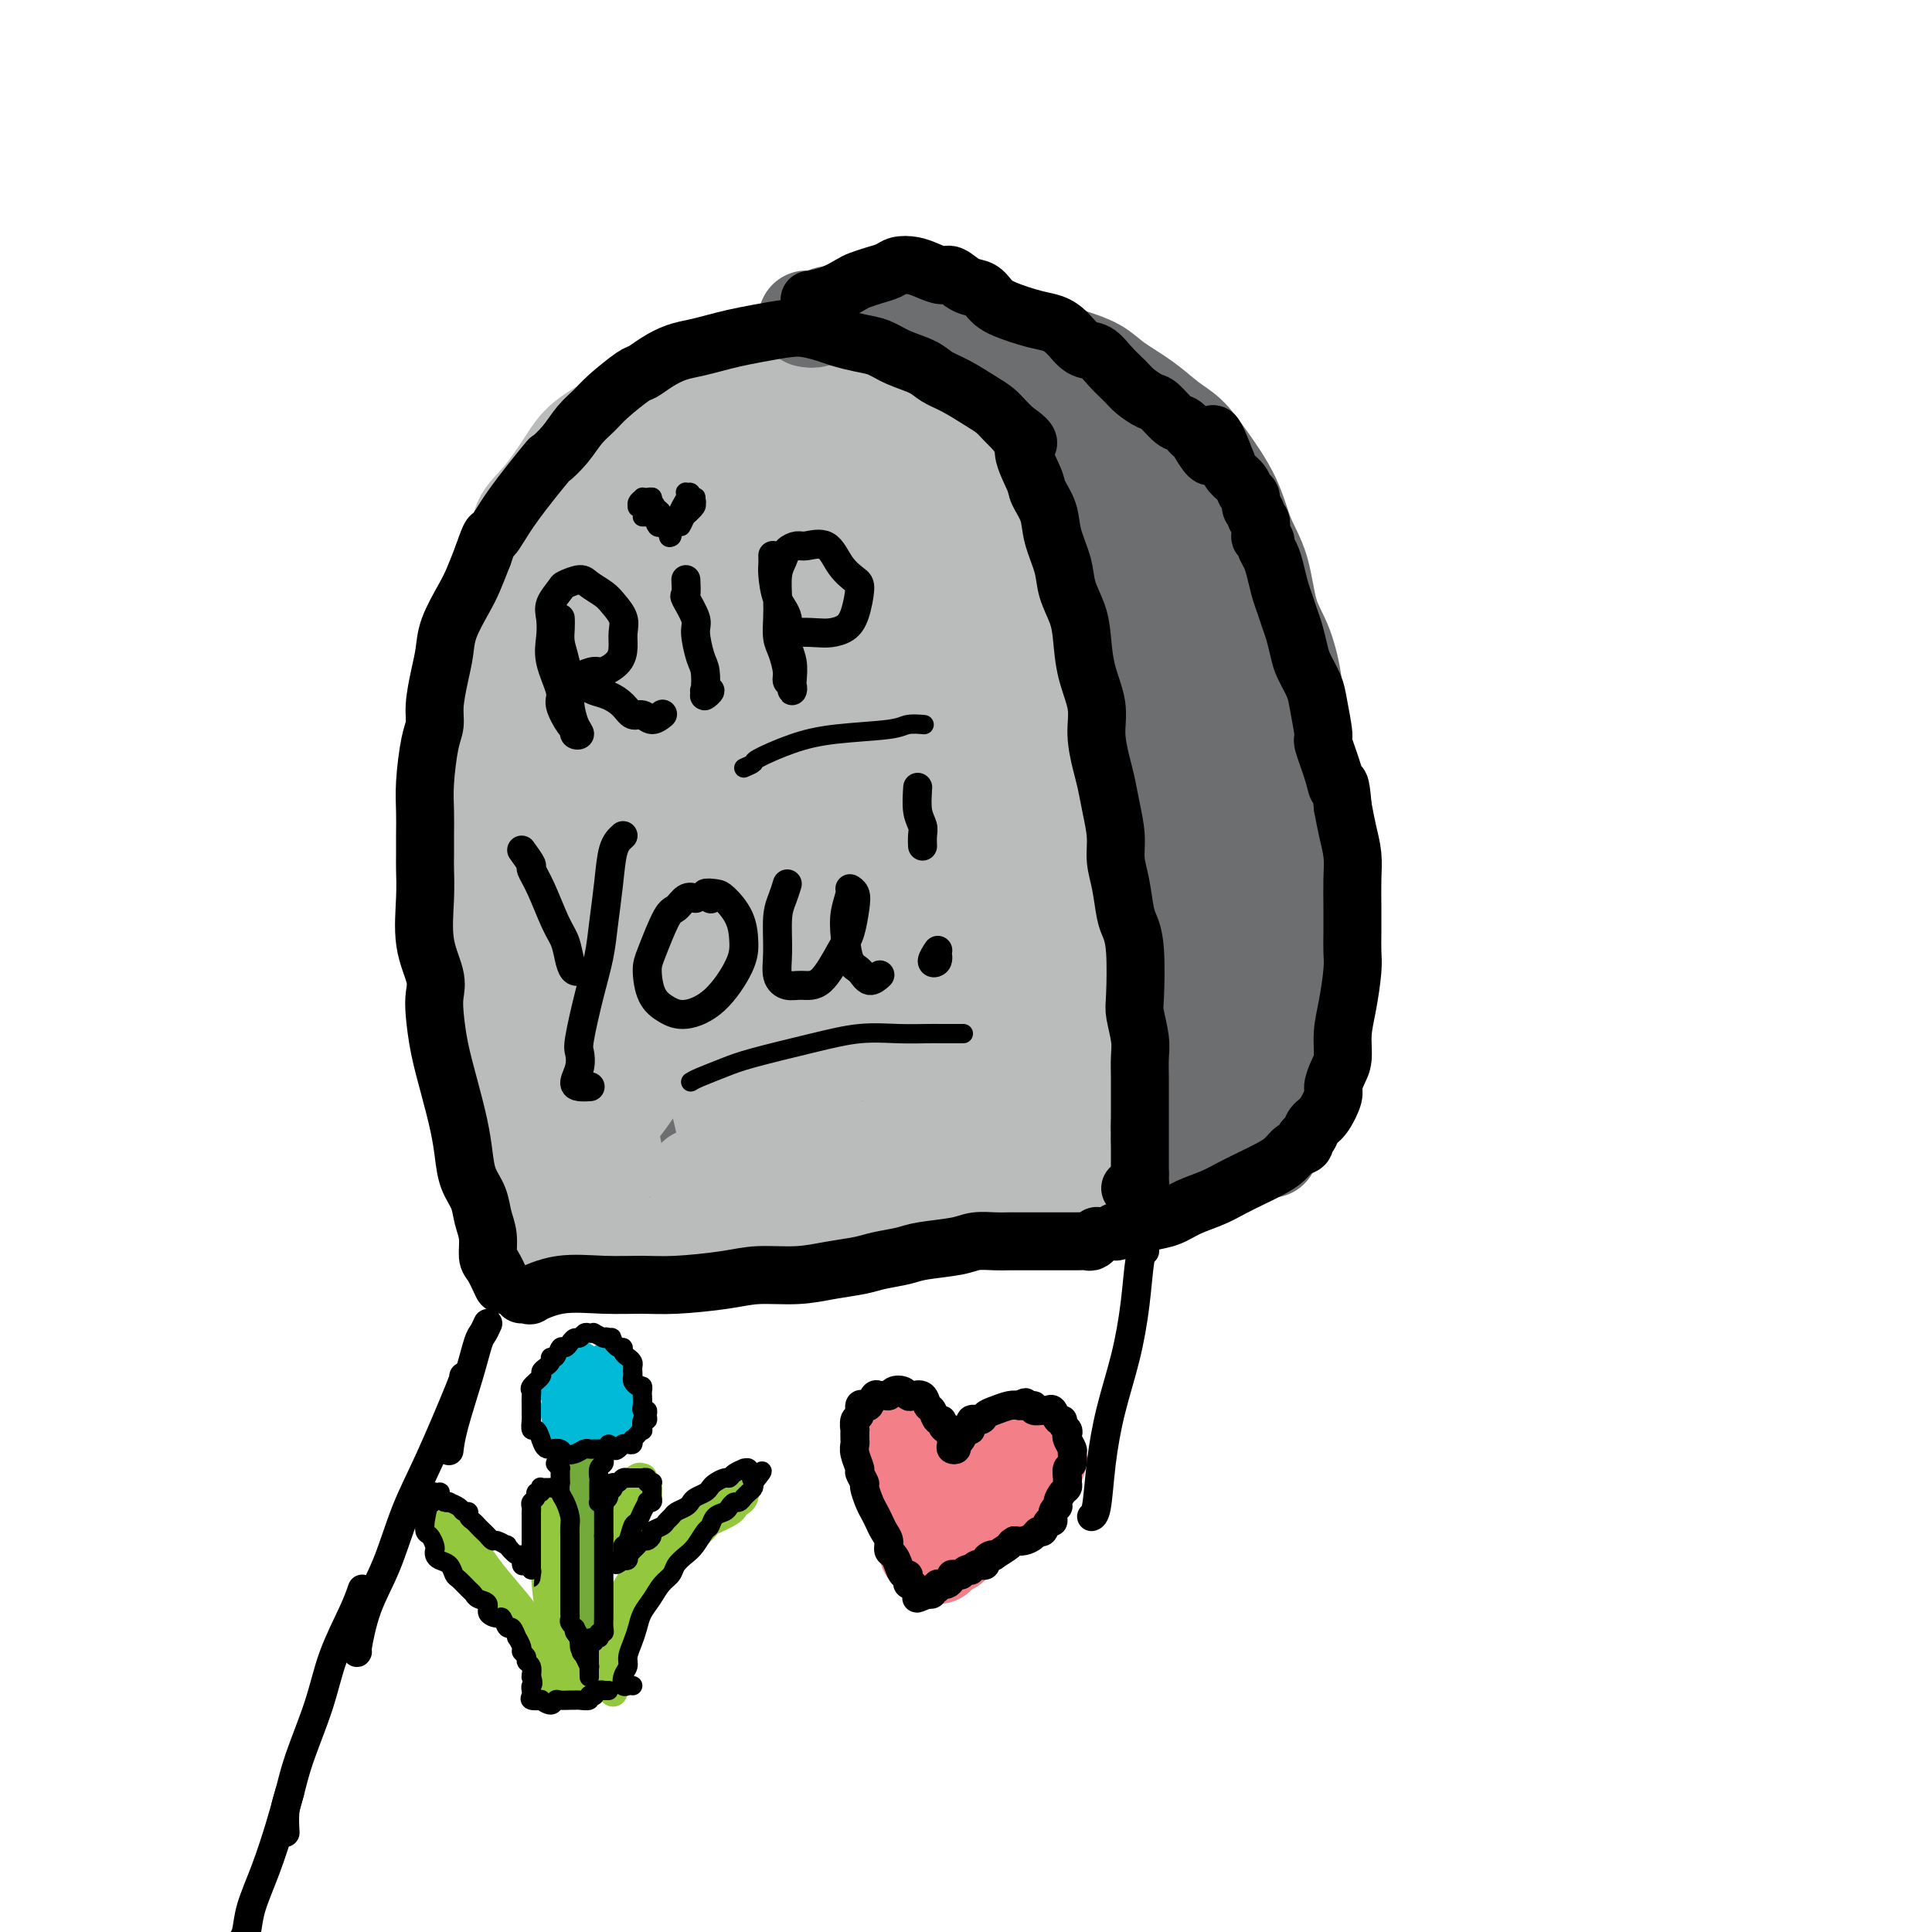 <svg viewBox='0 0 400 400' version='1.1' xmlns='http://www.w3.org/2000/svg' xmlns:xlink='http://www.w3.org/1999/xlink'><g fill='none' stroke='#6D6E70' stroke-width='20' stroke-linecap='round' stroke-linejoin='round'><path d='M109,259c-0.900,-1.706 -1.799,-3.413 -2,-5c-0.201,-1.587 0.297,-3.056 0,-5c-0.297,-1.944 -1.390,-4.363 -2,-7c-0.610,-2.637 -0.738,-5.492 -1,-8c-0.262,-2.508 -0.659,-4.667 -1,-7c-0.341,-2.333 -0.627,-4.838 -1,-9c-0.373,-4.162 -0.832,-9.982 -1,-14c-0.168,-4.018 -0.045,-6.236 0,-9c0.045,-2.764 0.011,-6.074 0,-9c-0.011,-2.926 -0.000,-5.467 0,-8c0.000,-2.533 -0.011,-5.058 0,-8c0.011,-2.942 0.044,-6.302 0,-9c-0.044,-2.698 -0.163,-4.736 0,-8c0.163,-3.264 0.609,-7.754 1,-10c0.391,-2.246 0.726,-2.247 1,-4c0.274,-1.753 0.486,-5.257 1,-8c0.514,-2.743 1.328,-4.725 2,-7c0.672,-2.275 1.201,-4.841 2,-7c0.799,-2.159 1.867,-3.909 3,-6c1.133,-2.091 2.331,-4.522 3,-6c0.669,-1.478 0.807,-2.004 2,-3c1.193,-0.996 3.439,-2.462 5,-4c1.561,-1.538 2.435,-3.148 4,-5c1.565,-1.852 3.820,-3.947 7,-6c3.180,-2.053 7.285,-4.066 10,-5c2.715,-0.934 4.039,-0.790 6,-1c1.961,-0.210 4.560,-0.774 7,-1c2.440,-0.226 4.720,-0.113 7,0'/><path d='M162,80c4.329,-0.150 5.151,0.476 7,1c1.849,0.524 4.724,0.946 7,2c2.276,1.054 3.953,2.740 6,4c2.047,1.260 4.463,2.094 6,3c1.537,0.906 2.193,1.883 4,4c1.807,2.117 4.763,5.372 7,8c2.237,2.628 3.754,4.628 5,7c1.246,2.372 2.221,5.115 3,8c0.779,2.885 1.360,5.910 2,8c0.640,2.090 1.337,3.243 2,5c0.663,1.757 1.292,4.116 2,7c0.708,2.884 1.495,6.292 2,9c0.505,2.708 0.728,4.714 1,7c0.272,2.286 0.594,4.851 1,7c0.406,2.149 0.896,3.883 1,6c0.104,2.117 -0.179,4.617 0,7c0.179,2.383 0.821,4.651 1,7c0.179,2.349 -0.106,4.781 0,7c0.106,2.219 0.602,4.225 1,6c0.398,1.775 0.699,3.320 1,6c0.301,2.680 0.602,6.496 1,9c0.398,2.504 0.891,3.694 1,5c0.109,1.306 -0.167,2.726 0,4c0.167,1.274 0.777,2.402 1,4c0.223,1.598 0.060,3.666 0,5c-0.060,1.334 -0.015,1.934 0,3c0.015,1.066 0.001,2.598 0,4c-0.001,1.402 0.010,2.675 0,3c-0.010,0.325 -0.041,-0.297 0,0c0.041,0.297 0.155,1.513 0,2c-0.155,0.487 -0.577,0.243 -1,0'/><path d='M223,238c0.826,11.095 0.391,2.832 0,0c-0.391,-2.832 -0.736,-0.234 -1,1c-0.264,1.234 -0.445,1.104 -1,1c-0.555,-0.104 -1.485,-0.183 -2,0c-0.515,0.183 -0.616,0.626 -1,1c-0.384,0.374 -1.049,0.678 -2,1c-0.951,0.322 -2.186,0.663 -3,1c-0.814,0.337 -1.207,0.669 -2,1c-0.793,0.331 -1.985,0.662 -3,1c-1.015,0.338 -1.853,0.683 -3,1c-1.147,0.317 -2.603,0.606 -4,1c-1.397,0.394 -2.734,0.893 -4,1c-1.266,0.107 -2.461,-0.179 -4,0c-1.539,0.179 -3.420,0.821 -5,1c-1.580,0.179 -2.857,-0.107 -4,0c-1.143,0.107 -2.151,0.606 -4,1c-1.849,0.394 -4.537,0.684 -6,1c-1.463,0.316 -1.699,0.659 -3,1c-1.301,0.341 -3.666,0.680 -5,1c-1.334,0.320 -1.635,0.622 -3,1c-1.365,0.378 -3.793,0.832 -5,1c-1.207,0.168 -1.193,0.049 -2,0c-0.807,-0.049 -2.433,-0.027 -4,0c-1.567,0.027 -3.073,0.060 -4,0c-0.927,-0.060 -1.273,-0.212 -2,0c-0.727,0.212 -1.834,0.789 -3,1c-1.166,0.211 -2.391,0.057 -3,0c-0.609,-0.057 -0.603,-0.016 -1,0c-0.397,0.016 -1.199,0.008 -2,0'/><path d='M137,256c-10.105,1.177 -5.366,0.119 -4,0c1.366,-0.119 -0.641,0.700 -2,1c-1.359,0.300 -2.069,0.080 -3,0c-0.931,-0.080 -2.083,-0.022 -3,0c-0.917,0.022 -1.597,0.006 -2,0c-0.403,-0.006 -0.527,-0.002 -1,0c-0.473,0.002 -1.294,0.000 -2,0c-0.706,-0.000 -1.297,-0.000 -2,0c-0.703,0.000 -1.517,0.000 -2,0c-0.483,-0.000 -0.636,0.000 -1,0c-0.364,-0.000 -0.938,-0.000 -1,0c-0.062,0.000 0.390,0.001 0,0c-0.390,-0.001 -1.620,-0.004 -2,0c-0.380,0.004 0.090,0.016 0,0c-0.090,-0.016 -0.740,-0.058 -1,0c-0.260,0.058 -0.129,0.218 0,0c0.129,-0.218 0.256,-0.812 0,-2c-0.256,-1.188 -0.894,-2.970 -1,-6c-0.106,-3.030 0.321,-7.309 0,-11c-0.321,-3.691 -1.390,-6.795 -2,-11c-0.610,-4.205 -0.762,-9.511 -1,-14c-0.238,-4.489 -0.561,-8.159 -1,-13c-0.439,-4.841 -0.994,-10.851 -1,-15c-0.006,-4.149 0.537,-6.436 1,-8c0.463,-1.564 0.845,-2.405 1,-3c0.155,-0.595 0.083,-0.943 0,-1c-0.083,-0.057 -0.176,0.177 0,3c0.176,2.823 0.622,8.235 1,14c0.378,5.765 0.689,11.882 1,18'/><path d='M109,208c0.670,9.033 1.344,14.615 2,20c0.656,5.385 1.295,10.571 2,14c0.705,3.429 1.478,5.099 2,6c0.522,0.901 0.793,1.033 1,1c0.207,-0.033 0.349,-0.231 0,-4c-0.349,-3.769 -1.191,-11.109 -2,-19c-0.809,-7.891 -1.586,-16.334 -2,-25c-0.414,-8.666 -0.467,-17.554 0,-26c0.467,-8.446 1.453,-16.450 2,-20c0.547,-3.550 0.653,-2.645 1,-2c0.347,0.645 0.933,1.032 1,5c0.067,3.968 -0.386,11.518 0,19c0.386,7.482 1.610,14.898 2,22c0.390,7.102 -0.052,13.891 0,20c0.052,6.109 0.600,11.538 1,15c0.400,3.462 0.652,4.955 1,6c0.348,1.045 0.793,1.640 0,-4c-0.793,-5.640 -2.823,-17.517 -4,-28c-1.177,-10.483 -1.503,-19.574 -2,-30c-0.497,-10.426 -1.167,-22.189 -1,-32c0.167,-9.811 1.170,-17.672 2,-22c0.830,-4.328 1.485,-5.123 2,-6c0.515,-0.877 0.888,-1.836 1,0c0.112,1.836 -0.037,6.467 0,12c0.037,5.533 0.260,11.968 0,18c-0.260,6.032 -1.002,11.662 -2,17c-0.998,5.338 -2.251,10.383 -3,13c-0.749,2.617 -0.995,2.804 -1,2c-0.005,-0.804 0.229,-2.601 1,-8c0.771,-5.399 2.077,-14.400 4,-23c1.923,-8.600 4.461,-16.800 7,-25'/><path d='M124,124c3.385,-12.061 6.347,-15.212 9,-19c2.653,-3.788 4.997,-8.211 6,-10c1.003,-1.789 0.665,-0.942 1,0c0.335,0.942 1.343,1.980 0,8c-1.343,6.020 -5.037,17.021 -8,25c-2.963,7.979 -5.194,12.935 -7,17c-1.806,4.065 -3.186,7.237 -4,9c-0.814,1.763 -1.063,2.116 -1,2c0.063,-0.116 0.436,-0.700 2,-4c1.564,-3.300 4.318,-9.316 8,-18c3.682,-8.684 8.292,-20.037 12,-27c3.708,-6.963 6.515,-9.538 8,-11c1.485,-1.462 1.649,-1.812 2,-2c0.351,-0.188 0.888,-0.213 0,3c-0.888,3.213 -3.202,9.665 -6,16c-2.798,6.335 -6.079,12.554 -9,19c-2.921,6.446 -5.480,13.120 -7,17c-1.520,3.880 -2.000,4.968 -2,6c-0.000,1.032 0.479,2.008 3,-1c2.521,-3.008 7.083,-10.002 11,-16c3.917,-5.998 7.187,-11.002 10,-16c2.813,-4.998 5.168,-9.989 7,-13c1.832,-3.011 3.141,-4.041 4,-5c0.859,-0.959 1.269,-1.846 1,-1c-0.269,0.846 -1.218,3.423 -3,8c-1.782,4.577 -4.397,11.152 -7,17c-2.603,5.848 -5.192,10.970 -7,15c-1.808,4.030 -2.833,6.970 -3,9c-0.167,2.030 0.524,3.152 2,2c1.476,-1.152 3.738,-4.576 6,-8'/><path d='M152,146c2.454,-3.819 5.588,-9.367 8,-15c2.412,-5.633 4.103,-11.350 6,-16c1.897,-4.650 4.001,-8.231 5,-10c0.999,-1.769 0.895,-1.725 1,-2c0.105,-0.275 0.419,-0.869 0,1c-0.419,1.869 -1.573,6.201 -3,11c-1.427,4.799 -3.129,10.066 -4,15c-0.871,4.934 -0.912,9.536 -1,12c-0.088,2.464 -0.222,2.790 0,3c0.222,0.210 0.801,0.304 1,0c0.199,-0.304 0.018,-1.005 0,-4c-0.018,-2.995 0.126,-8.284 0,-13c-0.126,-4.716 -0.522,-8.858 -1,-14c-0.478,-5.142 -1.039,-11.285 -1,-14c0.039,-2.715 0.679,-2.000 1,-2c0.321,0.000 0.323,-0.713 1,0c0.677,0.713 2.030,2.851 4,6c1.970,3.149 4.558,7.309 7,12c2.442,4.691 4.737,9.912 7,15c2.263,5.088 4.495,10.044 6,14c1.505,3.956 2.285,6.913 3,9c0.715,2.087 1.365,3.303 1,4c-0.365,0.697 -1.744,0.874 -3,-1c-1.256,-1.874 -2.390,-5.798 -4,-11c-1.610,-5.202 -3.698,-11.683 -5,-18c-1.302,-6.317 -1.820,-12.470 -2,-17c-0.180,-4.530 -0.023,-7.438 0,-9c0.023,-1.562 -0.086,-1.780 0,-2c0.086,-0.220 0.369,-0.444 1,0c0.631,0.444 1.609,1.555 3,5c1.391,3.445 3.196,9.222 5,15'/><path d='M188,120c2.266,5.843 3.430,11.449 5,17c1.570,5.551 3.546,11.047 5,17c1.454,5.953 2.387,12.362 3,16c0.613,3.638 0.907,4.507 1,5c0.093,0.493 -0.016,0.612 0,1c0.016,0.388 0.158,1.044 -1,-3c-1.158,-4.044 -3.615,-12.788 -5,-18c-1.385,-5.212 -1.698,-6.894 -2,-12c-0.302,-5.106 -0.594,-13.638 -1,-19c-0.406,-5.362 -0.926,-7.554 -1,-9c-0.074,-1.446 0.298,-2.145 1,0c0.702,2.145 1.736,7.135 3,13c1.264,5.865 2.759,12.606 4,20c1.241,7.394 2.227,15.442 3,23c0.773,7.558 1.331,14.625 2,20c0.669,5.375 1.448,9.057 2,13c0.552,3.943 0.878,8.148 1,10c0.122,1.852 0.039,1.352 0,1c-0.039,-0.352 -0.034,-0.557 -1,-3c-0.966,-2.443 -2.903,-7.125 -4,-13c-1.097,-5.875 -1.353,-12.944 -2,-20c-0.647,-7.056 -1.684,-14.100 -2,-18c-0.316,-3.900 0.090,-4.657 0,-5c-0.090,-0.343 -0.676,-0.273 0,3c0.676,3.273 2.616,9.750 4,18c1.384,8.250 2.213,18.274 3,26c0.787,7.726 1.530,13.153 2,18c0.470,4.847 0.665,9.113 1,12c0.335,2.887 0.810,4.396 1,5c0.190,0.604 0.095,0.302 0,0'/><path d='M210,238c1.810,11.852 0.836,0.482 0,-7c-0.836,-7.482 -1.532,-11.075 -3,-20c-1.468,-8.925 -3.706,-23.181 -5,-32c-1.294,-8.819 -1.644,-12.201 -2,-14c-0.356,-1.799 -0.718,-2.016 -1,-1c-0.282,1.016 -0.486,3.265 0,11c0.486,7.735 1.660,20.955 2,28c0.340,7.045 -0.154,7.916 0,13c0.154,5.084 0.957,14.381 1,19c0.043,4.619 -0.675,4.561 -1,5c-0.325,0.439 -0.258,1.375 0,2c0.258,0.625 0.708,0.939 0,-1c-0.708,-1.939 -2.574,-6.131 -4,-12c-1.426,-5.869 -2.414,-13.413 -4,-22c-1.586,-8.587 -3.771,-18.215 -5,-26c-1.229,-7.785 -1.500,-13.727 -2,-17c-0.500,-3.273 -1.227,-3.877 -2,-3c-0.773,0.877 -1.590,3.237 -2,8c-0.410,4.763 -0.412,11.931 0,21c0.412,9.069 1.237,20.038 2,28c0.763,7.962 1.465,12.915 2,17c0.535,4.085 0.903,7.302 1,9c0.097,1.698 -0.078,1.878 0,2c0.078,0.122 0.410,0.186 0,-2c-0.410,-2.186 -1.562,-6.623 -3,-13c-1.438,-6.377 -3.163,-14.694 -5,-24c-1.837,-9.306 -3.785,-19.601 -5,-28c-1.215,-8.399 -1.697,-14.901 -2,-19c-0.303,-4.099 -0.428,-5.796 -1,-5c-0.572,0.796 -1.592,4.085 -2,10c-0.408,5.915 -0.204,14.458 0,23'/><path d='M169,188c-0.430,9.118 -0.505,15.414 0,22c0.505,6.586 1.588,13.461 2,19c0.412,5.539 0.151,9.740 0,12c-0.151,2.260 -0.191,2.578 0,3c0.191,0.422 0.613,0.948 0,-1c-0.613,-1.948 -2.261,-6.371 -4,-12c-1.739,-5.629 -3.568,-12.466 -6,-23c-2.432,-10.534 -5.465,-24.766 -7,-33c-1.535,-8.234 -1.570,-10.468 -2,-12c-0.430,-1.532 -1.254,-2.360 -2,-1c-0.746,1.360 -1.415,4.908 -2,11c-0.585,6.092 -1.085,14.727 -1,22c0.085,7.273 0.755,13.183 1,20c0.245,6.817 0.063,14.542 0,19c-0.063,4.458 -0.009,5.648 0,6c0.009,0.352 -0.028,-0.133 0,-1c0.028,-0.867 0.119,-2.116 -1,-7c-1.119,-4.884 -3.449,-13.405 -5,-22c-1.551,-8.595 -2.325,-17.265 -3,-24c-0.675,-6.735 -1.252,-11.535 -2,-14c-0.748,-2.465 -1.665,-2.597 -2,-3c-0.335,-0.403 -0.086,-1.079 0,5c0.086,6.079 0.010,18.912 0,28c-0.010,9.088 0.047,14.430 0,20c-0.047,5.570 -0.199,11.369 0,15c0.199,3.631 0.750,5.094 1,5c0.250,-0.094 0.200,-1.743 0,-2c-0.200,-0.257 -0.548,0.880 -1,-2c-0.452,-2.880 -1.006,-9.775 -2,-19c-0.994,-9.225 -2.427,-20.778 -3,-27c-0.573,-6.222 -0.287,-7.111 0,-8'/><path d='M130,184c-0.981,-10.189 -0.433,-6.663 0,-2c0.433,4.663 0.750,10.462 1,15c0.250,4.538 0.434,7.815 1,13c0.566,5.185 1.514,12.280 2,18c0.486,5.720 0.510,10.066 1,13c0.490,2.934 1.444,4.454 2,5c0.556,0.546 0.712,0.116 1,-2c0.288,-2.116 0.706,-5.918 1,-11c0.294,-5.082 0.463,-11.444 1,-22c0.537,-10.556 1.442,-25.306 3,-35c1.558,-9.694 3.768,-14.331 5,-17c1.232,-2.669 1.486,-3.370 2,-3c0.514,0.370 1.289,1.812 2,7c0.711,5.188 1.359,14.122 2,22c0.641,7.878 1.275,14.698 2,24c0.725,9.302 1.540,21.085 2,27c0.460,5.915 0.564,5.962 1,6c0.436,0.038 1.205,0.066 2,0c0.795,-0.066 1.617,-0.227 2,-4c0.383,-3.773 0.326,-11.160 0,-19c-0.326,-7.840 -0.920,-16.134 -1,-25c-0.080,-8.866 0.355,-18.306 1,-25c0.645,-6.694 1.499,-10.643 2,-13c0.501,-2.357 0.649,-3.122 1,-1c0.351,2.122 0.905,7.131 1,14c0.095,6.869 -0.270,15.597 0,24c0.270,8.403 1.175,16.481 2,23c0.825,6.519 1.572,11.479 2,15c0.428,3.521 0.538,5.602 1,7c0.462,1.398 1.275,2.114 2,2c0.725,-0.114 1.363,-1.057 2,-2'/><path d='M176,238c0.667,0.000 0.333,0.000 0,0'/></g>
<g fill='none' stroke='#BABBBB' stroke-width='20' stroke-linecap='round' stroke-linejoin='round'><path d='M110,257c-0.840,0.008 -1.680,0.015 -2,0c-0.320,-0.015 -0.120,-0.053 0,0c0.120,0.053 0.160,0.197 0,0c-0.160,-0.197 -0.519,-0.735 -1,-2c-0.481,-1.265 -1.083,-3.258 -2,-6c-0.917,-2.742 -2.148,-6.232 -3,-9c-0.852,-2.768 -1.324,-4.815 -2,-7c-0.676,-2.185 -1.557,-4.507 -2,-7c-0.443,-2.493 -0.448,-5.155 -1,-8c-0.552,-2.845 -1.650,-5.872 -2,-9c-0.350,-3.128 0.048,-6.358 0,-9c-0.048,-2.642 -0.542,-4.697 -1,-8c-0.458,-3.303 -0.880,-7.854 -1,-10c-0.120,-2.146 0.062,-1.886 0,-4c-0.062,-2.114 -0.367,-6.603 0,-10c0.367,-3.397 1.407,-5.703 2,-8c0.593,-2.297 0.739,-4.585 1,-7c0.261,-2.415 0.636,-4.958 1,-7c0.364,-2.042 0.716,-3.583 1,-5c0.284,-1.417 0.500,-2.709 1,-5c0.500,-2.291 1.284,-5.582 2,-8c0.716,-2.418 1.366,-3.963 2,-6c0.634,-2.037 1.254,-4.564 2,-6c0.746,-1.436 1.617,-1.780 2,-3c0.383,-1.220 0.276,-3.317 1,-5c0.724,-1.683 2.278,-2.954 4,-5c1.722,-2.046 3.613,-4.869 5,-7c1.387,-2.131 2.269,-3.571 4,-5c1.731,-1.429 4.312,-2.846 6,-4c1.688,-1.154 2.482,-2.044 4,-3c1.518,-0.956 3.759,-1.978 6,-3'/><path d='M137,81c3.914,-2.332 5.699,-3.162 8,-4c2.301,-0.838 5.119,-1.686 7,-2c1.881,-0.314 2.824,-0.096 4,0c1.176,0.096 2.586,0.068 4,0c1.414,-0.068 2.831,-0.177 5,0c2.169,0.177 5.089,0.641 8,1c2.911,0.359 5.813,0.615 8,1c2.187,0.385 3.658,0.900 5,2c1.342,1.100 2.556,2.785 3,3c0.444,0.215 0.120,-1.042 4,4c3.880,5.042 11.964,16.381 15,21c3.036,4.619 1.022,2.517 1,3c-0.022,0.483 1.947,3.552 3,7c1.053,3.448 1.189,7.275 2,10c0.811,2.725 2.298,4.349 3,6c0.702,1.651 0.618,3.328 1,5c0.382,1.672 1.230,3.337 2,5c0.770,1.663 1.463,3.324 2,5c0.537,1.676 0.917,3.368 1,6c0.083,2.632 -0.131,6.205 0,9c0.131,2.795 0.609,4.814 1,7c0.391,2.186 0.696,4.540 1,7c0.304,2.460 0.607,5.026 1,7c0.393,1.974 0.875,3.355 1,5c0.125,1.645 -0.107,3.554 0,5c0.107,1.446 0.555,2.429 1,4c0.445,1.571 0.889,3.731 1,5c0.111,1.269 -0.111,1.648 0,3c0.111,1.352 0.556,3.676 1,6'/><path d='M230,212c1.222,10.526 0.276,4.839 0,4c-0.276,-0.839 0.118,3.168 0,5c-0.118,1.832 -0.750,1.488 -1,2c-0.250,0.512 -0.120,1.880 0,3c0.120,1.120 0.228,1.992 0,3c-0.228,1.008 -0.794,2.154 -1,3c-0.206,0.846 -0.054,1.394 0,2c0.054,0.606 0.011,1.272 0,2c-0.011,0.728 0.012,1.518 0,2c-0.012,0.482 -0.059,0.655 0,1c0.059,0.345 0.224,0.861 0,1c-0.224,0.139 -0.836,-0.100 -1,0c-0.164,0.100 0.122,0.540 0,1c-0.122,0.460 -0.651,0.940 -1,1c-0.349,0.060 -0.519,-0.300 -1,0c-0.481,0.300 -1.275,1.260 -2,2c-0.725,0.740 -1.383,1.259 -2,2c-0.617,0.741 -1.194,1.703 -2,2c-0.806,0.297 -1.840,-0.070 -3,0c-1.160,0.070 -2.447,0.579 -4,1c-1.553,0.421 -3.374,0.754 -5,1c-1.626,0.246 -3.057,0.406 -6,1c-2.943,0.594 -7.398,1.623 -10,2c-2.602,0.377 -3.350,0.101 -5,0c-1.650,-0.101 -4.203,-0.028 -6,0c-1.797,0.028 -2.838,0.010 -4,0c-1.162,-0.010 -2.444,-0.014 -4,0c-1.556,0.014 -3.386,0.045 -5,0c-1.614,-0.045 -3.011,-0.166 -5,0c-1.989,0.166 -4.568,0.619 -7,1c-2.432,0.381 -4.716,0.691 -7,1'/><path d='M148,255c-11.641,0.978 -5.245,-0.078 -4,0c1.245,0.078 -2.662,1.288 -5,2c-2.338,0.712 -3.106,0.926 -4,1c-0.894,0.074 -1.914,0.009 -3,0c-1.086,-0.009 -2.237,0.040 -3,0c-0.763,-0.040 -1.138,-0.168 -2,0c-0.862,0.168 -2.213,0.630 -3,1c-0.787,0.370 -1.012,0.646 -2,1c-0.988,0.354 -2.741,0.787 -4,0c-1.259,-0.787 -2.025,-2.792 -3,-7c-0.975,-4.208 -2.157,-10.618 -3,-17c-0.843,-6.382 -1.345,-12.734 -2,-20c-0.655,-7.266 -1.464,-15.445 -2,-22c-0.536,-6.555 -0.801,-11.485 -1,-14c-0.199,-2.515 -0.332,-2.615 0,-2c0.332,0.615 1.130,1.943 1,2c-0.130,0.057 -1.187,-1.158 0,3c1.187,4.158 4.619,13.690 7,21c2.381,7.310 3.712,12.399 5,18c1.288,5.601 2.533,11.714 3,16c0.467,4.286 0.154,6.746 0,8c-0.154,1.254 -0.150,1.301 0,1c0.150,-0.301 0.446,-0.951 0,-5c-0.446,-4.049 -1.633,-11.496 -3,-20c-1.367,-8.504 -2.915,-18.063 -4,-28c-1.085,-9.937 -1.708,-20.250 -2,-30c-0.292,-9.750 -0.252,-18.936 0,-23c0.252,-4.064 0.717,-3.007 1,-1c0.283,2.007 0.384,4.963 1,12c0.616,7.037 1.747,18.153 3,28c1.253,9.847 2.626,18.423 4,27'/><path d='M123,207c1.732,14.530 1.561,17.856 2,22c0.439,4.144 1.489,9.107 2,11c0.511,1.893 0.482,0.714 0,-2c-0.482,-2.714 -1.418,-6.965 -2,-11c-0.582,-4.035 -0.811,-7.853 -2,-19c-1.189,-11.147 -3.336,-29.622 -4,-44c-0.664,-14.378 0.157,-24.660 1,-32c0.843,-7.340 1.707,-11.737 2,-14c0.293,-2.263 0.016,-2.390 0,-1c-0.016,1.390 0.230,4.297 0,10c-0.230,5.703 -0.937,14.202 -2,21c-1.063,6.798 -2.483,11.894 -4,17c-1.517,5.106 -3.133,10.220 -4,13c-0.867,2.780 -0.987,3.224 -1,2c-0.013,-1.224 0.081,-4.117 1,-9c0.919,-4.883 2.662,-11.755 4,-19c1.338,-7.245 2.269,-14.861 4,-22c1.731,-7.139 4.260,-13.801 7,-19c2.740,-5.199 5.691,-8.935 7,-11c1.309,-2.065 0.977,-2.457 1,-2c0.023,0.457 0.403,1.765 0,5c-0.403,3.235 -1.587,8.398 -3,14c-1.413,5.602 -3.055,11.642 -5,18c-1.945,6.358 -4.194,13.035 -6,18c-1.806,4.965 -3.170,8.219 -4,10c-0.830,1.781 -1.128,2.088 -1,2c0.128,-0.088 0.681,-0.570 4,-8c3.319,-7.430 9.405,-21.806 14,-33c4.595,-11.194 7.699,-19.206 11,-26c3.301,-6.794 6.800,-12.370 9,-15c2.200,-2.630 3.100,-2.315 4,-2'/><path d='M158,81c2.078,-2.201 0.774,0.796 -1,6c-1.774,5.204 -4.018,12.615 -8,22c-3.982,9.385 -9.703,20.746 -13,27c-3.297,6.254 -4.169,7.402 -5,9c-0.831,1.598 -1.622,3.646 -2,5c-0.378,1.354 -0.343,2.013 2,-1c2.343,-3.013 6.995,-9.696 11,-16c4.005,-6.304 7.362,-12.227 11,-18c3.638,-5.773 7.555,-11.397 10,-15c2.445,-3.603 3.417,-5.186 4,-6c0.583,-0.814 0.775,-0.859 0,0c-0.775,0.859 -2.519,2.621 -6,7c-3.481,4.379 -8.698,11.373 -13,18c-4.302,6.627 -7.687,12.886 -11,19c-3.313,6.114 -6.553,12.082 -8,15c-1.447,2.918 -1.102,2.786 1,1c2.102,-1.786 5.961,-5.225 10,-10c4.039,-4.775 8.257,-10.885 12,-17c3.743,-6.115 7.010,-12.234 10,-17c2.990,-4.766 5.701,-8.180 7,-10c1.299,-1.820 1.185,-2.044 1,-2c-0.185,0.044 -0.442,0.358 -3,4c-2.558,3.642 -7.416,10.611 -11,16c-3.584,5.389 -5.892,9.199 -8,13c-2.108,3.801 -4.015,7.593 -5,10c-0.985,2.407 -1.047,3.430 -1,4c0.047,0.570 0.203,0.689 2,-1c1.797,-1.689 5.234,-5.185 8,-9c2.766,-3.815 4.860,-7.950 7,-13c2.140,-5.050 4.326,-11.014 6,-15c1.674,-3.986 2.837,-5.993 4,-8'/><path d='M169,99c3.084,-6.329 2.293,-4.151 2,-4c-0.293,0.151 -0.088,-1.725 0,-3c0.088,-1.275 0.059,-1.949 0,-2c-0.059,-0.051 -0.147,0.520 0,1c0.147,0.480 0.528,0.870 1,2c0.472,1.130 1.033,3.000 2,5c0.967,2.000 2.338,4.129 5,7c2.662,2.871 6.614,6.485 9,8c2.386,1.515 3.207,0.931 4,1c0.793,0.069 1.557,0.790 2,1c0.443,0.210 0.563,-0.091 0,-1c-0.563,-0.909 -1.809,-2.428 -3,-5c-1.191,-2.572 -2.328,-6.199 -3,-9c-0.672,-2.801 -0.881,-4.777 -1,-6c-0.119,-1.223 -0.148,-1.692 0,-1c0.148,0.692 0.474,2.546 2,6c1.526,3.454 4.253,8.508 6,13c1.747,4.492 2.516,8.420 4,12c1.484,3.580 3.685,6.810 5,9c1.315,2.190 1.746,3.339 2,4c0.254,0.661 0.331,0.833 0,1c-0.331,0.167 -1.071,0.329 -2,0c-0.929,-0.329 -2.049,-1.150 -4,-5c-1.951,-3.850 -4.735,-10.728 -6,-15c-1.265,-4.272 -1.010,-5.938 -1,-7c0.010,-1.062 -0.223,-1.522 0,-2c0.223,-0.478 0.902,-0.976 2,1c1.098,1.976 2.614,6.427 4,11c1.386,4.573 2.642,9.270 4,14c1.358,4.730 2.816,9.494 4,13c1.184,3.506 2.092,5.753 3,8'/><path d='M210,156c2.673,7.809 0.856,4.832 0,4c-0.856,-0.832 -0.751,0.483 -1,1c-0.249,0.517 -0.853,0.237 -2,-1c-1.147,-1.237 -2.838,-3.433 -4,-7c-1.162,-3.567 -1.797,-8.507 -2,-12c-0.203,-3.493 0.025,-5.539 0,-7c-0.025,-1.461 -0.302,-2.337 0,-1c0.302,1.337 1.185,4.887 2,10c0.815,5.113 1.562,11.788 3,20c1.438,8.212 3.566,17.961 5,25c1.434,7.039 2.175,11.367 3,15c0.825,3.633 1.735,6.572 2,8c0.265,1.428 -0.115,1.346 0,2c0.115,0.654 0.724,2.043 0,-1c-0.724,-3.043 -2.781,-10.518 -4,-18c-1.219,-7.482 -1.601,-14.970 -2,-21c-0.399,-6.030 -0.815,-10.602 -1,-13c-0.185,-2.398 -0.141,-2.621 0,-1c0.141,1.621 0.378,5.088 1,11c0.622,5.912 1.631,14.271 2,21c0.369,6.729 0.100,11.828 0,17c-0.100,5.172 -0.030,10.418 0,15c0.030,4.582 0.018,8.502 0,10c-0.018,1.498 -0.044,0.576 0,1c0.044,0.424 0.158,2.193 0,1c-0.158,-1.193 -0.588,-5.349 -1,-10c-0.412,-4.651 -0.807,-9.796 -1,-15c-0.193,-5.204 -0.186,-10.467 0,-13c0.186,-2.533 0.550,-2.336 1,-3c0.450,-0.664 0.986,-2.190 1,-1c0.014,1.190 -0.493,5.095 -1,9'/><path d='M211,202c-0.296,3.850 -1.036,9.473 -2,15c-0.964,5.527 -2.152,10.956 -3,14c-0.848,3.044 -1.357,3.701 -2,5c-0.643,1.299 -1.421,3.239 -2,4c-0.579,0.761 -0.958,0.344 -1,0c-0.042,-0.344 0.252,-0.614 1,-3c0.748,-2.386 1.948,-6.887 3,-10c1.052,-3.113 1.955,-4.837 3,-6c1.045,-1.163 2.231,-1.765 3,-2c0.769,-0.235 1.121,-0.102 1,0c-0.121,0.102 -0.715,0.173 -2,2c-1.285,1.827 -3.261,5.408 -7,9c-3.739,3.592 -9.241,7.194 -13,10c-3.759,2.806 -5.777,4.816 -8,6c-2.223,1.184 -4.653,1.543 -6,2c-1.347,0.457 -1.610,1.013 -2,1c-0.390,-0.013 -0.906,-0.595 -1,-1c-0.094,-0.405 0.235,-0.632 3,-3c2.765,-2.368 7.965,-6.875 11,-9c3.035,-2.125 3.905,-1.867 5,-2c1.095,-0.133 2.414,-0.657 3,-1c0.586,-0.343 0.437,-0.505 -1,0c-1.437,0.505 -4.162,1.677 -8,3c-3.838,1.323 -8.787,2.796 -13,4c-4.213,1.204 -7.688,2.138 -12,3c-4.312,0.862 -9.462,1.651 -12,2c-2.538,0.349 -2.465,0.259 -3,0c-0.535,-0.259 -1.680,-0.688 -2,-1c-0.320,-0.312 0.183,-0.507 2,-1c1.817,-0.493 4.948,-1.284 8,-2c3.052,-0.716 6.026,-1.358 9,-2'/><path d='M163,239c3.117,-1.027 2.409,-0.595 3,-1c0.591,-0.405 2.482,-1.647 3,-2c0.518,-0.353 -0.338,0.183 -2,-1c-1.662,-1.183 -4.129,-4.084 -7,-8c-2.871,-3.916 -6.145,-8.846 -9,-14c-2.855,-5.154 -5.290,-10.530 -8,-19c-2.710,-8.470 -5.695,-20.034 -7,-26c-1.305,-5.966 -0.930,-6.336 -1,-7c-0.070,-0.664 -0.587,-1.624 0,1c0.587,2.624 2.276,8.831 4,16c1.724,7.169 3.483,15.299 5,23c1.517,7.701 2.791,14.971 4,21c1.209,6.029 2.354,10.815 3,14c0.646,3.185 0.795,4.767 1,6c0.205,1.233 0.467,2.115 0,0c-0.467,-2.115 -1.663,-7.226 -3,-13c-1.337,-5.774 -2.815,-12.209 -4,-20c-1.185,-7.791 -2.079,-16.938 -3,-26c-0.921,-9.062 -1.871,-18.039 -2,-24c-0.129,-5.961 0.561,-8.906 1,-10c0.439,-1.094 0.627,-0.336 1,5c0.373,5.336 0.931,15.251 2,24c1.069,8.749 2.649,16.332 4,24c1.351,7.668 2.472,15.421 3,21c0.528,5.579 0.464,8.984 1,11c0.536,2.016 1.671,2.641 2,2c0.329,-0.641 -0.147,-2.550 0,-7c0.147,-4.450 0.916,-11.440 1,-20c0.084,-8.560 -0.516,-18.689 0,-29c0.516,-10.311 2.147,-20.803 4,-28c1.853,-7.197 3.926,-11.098 6,-15'/><path d='M165,137c1.871,-7.214 1.547,-3.749 2,1c0.453,4.749 1.682,10.781 2,18c0.318,7.219 -0.275,15.624 0,24c0.275,8.376 1.418,16.724 2,23c0.582,6.276 0.602,10.482 1,13c0.398,2.518 1.175,3.349 2,3c0.825,-0.349 1.698,-1.879 2,-3c0.302,-1.121 0.032,-1.832 0,-8c-0.032,-6.168 0.174,-17.792 0,-28c-0.174,-10.208 -0.726,-18.999 0,-28c0.726,-9.001 2.732,-18.210 4,-24c1.268,-5.790 1.800,-8.161 2,-9c0.200,-0.839 0.070,-0.147 0,4c-0.070,4.147 -0.079,11.748 0,23c0.079,11.252 0.245,26.153 1,37c0.755,10.847 2.100,17.638 3,24c0.900,6.362 1.356,12.295 2,16c0.644,3.705 1.477,5.181 2,6c0.523,0.819 0.736,0.980 1,0c0.264,-0.980 0.579,-3.100 0,-8c-0.579,-4.900 -2.051,-12.578 -3,-21c-0.949,-8.422 -1.376,-17.587 -2,-27c-0.624,-9.413 -1.444,-19.072 -1,-28c0.444,-8.928 2.151,-17.123 3,-21c0.849,-3.877 0.841,-3.434 1,0c0.159,3.434 0.487,9.861 1,18c0.513,8.139 1.212,17.990 2,27c0.788,9.010 1.665,17.178 3,25c1.335,7.822 3.129,15.298 4,20c0.871,4.702 0.820,6.629 1,8c0.180,1.371 0.590,2.185 1,3'/><path d='M201,225c2.005,16.233 0.517,6.315 -1,0c-1.517,-6.315 -3.062,-9.027 -5,-14c-1.938,-4.973 -4.268,-12.208 -6,-21c-1.732,-8.792 -2.867,-19.142 -4,-29c-1.133,-9.858 -2.264,-19.226 -3,-26c-0.736,-6.774 -1.078,-10.956 -1,-13c0.078,-2.044 0.577,-1.951 -1,0c-1.577,1.951 -5.228,5.762 -8,11c-2.772,5.238 -4.664,11.905 -8,21c-3.336,9.095 -8.115,20.618 -12,30c-3.885,9.382 -6.876,16.623 -10,23c-3.124,6.377 -6.381,11.889 -9,16c-2.619,4.111 -4.601,6.820 -6,8c-1.399,1.180 -2.217,0.829 -3,0c-0.783,-0.829 -1.531,-2.138 -2,-6c-0.469,-3.862 -0.658,-10.278 1,-19c1.658,-8.722 5.165,-19.749 8,-28c2.835,-8.251 5.000,-13.725 7,-17c2.000,-3.275 3.834,-4.349 5,-5c1.166,-0.651 1.662,-0.877 2,0c0.338,0.877 0.518,2.856 0,8c-0.518,5.144 -1.734,13.452 -3,20c-1.266,6.548 -2.580,11.337 -3,17c-0.420,5.663 0.056,12.200 0,15c-0.056,2.800 -0.644,1.864 1,1c1.644,-0.864 5.520,-1.656 8,-3c2.480,-1.344 3.566,-3.241 4,-4c0.434,-0.759 0.217,-0.379 0,0'/></g>
<g fill='none' stroke='#6D6E70' stroke-width='20' stroke-linecap='round' stroke-linejoin='round'><path d='M167,66c0.580,0.121 1.159,0.242 2,0c0.841,-0.242 1.943,-0.846 3,-1c1.057,-0.154 2.068,0.144 3,0c0.932,-0.144 1.784,-0.729 3,-1c1.216,-0.271 2.796,-0.228 4,0c1.204,0.228 2.033,0.641 4,1c1.967,0.359 5.073,0.663 7,1c1.927,0.337 2.676,0.706 4,1c1.324,0.294 3.223,0.512 5,1c1.777,0.488 3.431,1.246 5,2c1.569,0.754 3.054,1.502 5,2c1.946,0.498 4.354,0.744 6,1c1.646,0.256 2.530,0.523 4,1c1.470,0.477 3.527,1.165 5,2c1.473,0.835 2.363,1.816 4,3c1.637,1.184 4.021,2.572 6,4c1.979,1.428 3.554,2.898 5,4c1.446,1.102 2.761,1.837 4,3c1.239,1.163 2.400,2.753 4,5c1.600,2.247 3.639,5.149 5,8c1.361,2.851 2.043,5.651 3,8c0.957,2.349 2.189,4.248 3,7c0.811,2.752 1.202,6.359 2,9c0.798,2.641 2.004,4.317 3,7c0.996,2.683 1.784,6.374 2,9c0.216,2.626 -0.138,4.189 0,6c0.138,1.811 0.768,3.872 1,6c0.232,2.128 0.066,4.322 0,6c-0.066,1.678 -0.033,2.839 0,4'/><path d='M269,165c0.322,6.421 -0.373,6.972 0,6c0.373,-0.972 1.813,-3.467 1,4c-0.813,7.467 -3.878,24.895 -5,32c-1.122,7.105 -0.301,3.885 0,3c0.301,-0.885 0.081,0.563 0,2c-0.081,1.437 -0.022,2.863 0,4c0.022,1.137 0.005,1.985 0,3c-0.005,1.015 -0.000,2.198 0,3c0.000,0.802 -0.004,1.223 0,2c0.004,0.777 0.015,1.909 0,3c-0.015,1.091 -0.056,2.142 0,3c0.056,0.858 0.207,1.525 0,2c-0.207,0.475 -0.774,0.759 -1,1c-0.226,0.241 -0.113,0.440 0,1c0.113,0.560 0.226,1.483 0,2c-0.226,0.517 -0.793,0.629 -1,1c-0.207,0.371 -0.056,1.003 0,1c0.056,-0.003 0.015,-0.640 0,-1c-0.015,-0.360 -0.004,-0.443 0,-1c0.004,-0.557 0.001,-1.588 0,-2c-0.001,-0.412 -0.001,-0.206 0,0'/><path d='M201,76c0.827,0.377 1.654,0.753 2,1c0.346,0.247 0.210,0.364 1,1c0.790,0.636 2.507,1.792 4,3c1.493,1.208 2.764,2.469 4,4c1.236,1.531 2.438,3.332 4,6c1.562,2.668 3.486,6.203 5,9c1.514,2.797 2.619,4.854 4,7c1.381,2.146 3.039,4.379 4,7c0.961,2.621 1.226,5.630 2,8c0.774,2.370 2.056,4.103 3,7c0.944,2.897 1.548,6.959 2,10c0.452,3.041 0.750,5.061 1,7c0.250,1.939 0.452,3.796 1,6c0.548,2.204 1.442,4.755 2,7c0.558,2.245 0.780,4.184 1,6c0.220,1.816 0.437,3.508 1,5c0.563,1.492 1.471,2.785 2,4c0.529,1.215 0.678,2.352 1,4c0.322,1.648 0.816,3.809 1,6c0.184,2.191 0.060,4.414 0,6c-0.060,1.586 -0.054,2.537 0,4c0.054,1.463 0.155,3.438 0,5c-0.155,1.562 -0.567,2.711 -1,4c-0.433,1.289 -0.887,2.718 -1,4c-0.113,1.282 0.114,2.416 0,4c-0.114,1.584 -0.569,3.619 -1,5c-0.431,1.381 -0.837,2.109 -1,3c-0.163,0.891 -0.081,1.946 0,3'/><path d='M242,222c-0.554,6.340 0.062,3.190 0,3c-0.062,-0.190 -0.801,2.579 -1,4c-0.199,1.421 0.142,1.494 0,2c-0.142,0.506 -0.767,1.445 -1,2c-0.233,0.555 -0.073,0.727 0,1c0.073,0.273 0.058,0.647 0,1c-0.058,0.353 -0.159,0.686 0,1c0.159,0.314 0.579,0.610 1,1c0.421,0.390 0.845,0.874 1,1c0.155,0.126 0.042,-0.107 0,0c-0.042,0.107 -0.012,0.554 0,1c0.012,0.446 0.006,0.890 0,1c-0.006,0.110 -0.014,-0.113 0,0c0.014,0.113 0.049,0.563 0,1c-0.049,0.437 -0.181,0.861 0,1c0.181,0.139 0.674,-0.008 1,0c0.326,0.008 0.486,0.171 1,0c0.514,-0.171 1.383,-0.677 2,-1c0.617,-0.323 0.981,-0.465 2,-1c1.019,-0.535 2.692,-1.464 4,-2c1.308,-0.536 2.249,-0.678 3,-1c0.751,-0.322 1.310,-0.822 2,-1c0.690,-0.178 1.509,-0.033 2,0c0.491,0.033 0.654,-0.047 1,0c0.346,0.047 0.874,0.220 1,0c0.126,-0.220 -0.152,-0.832 0,-1c0.152,-0.168 0.733,0.109 1,0c0.267,-0.109 0.219,-0.602 0,-1c-0.219,-0.398 -0.610,-0.699 -1,-1'/><path d='M261,233c2.704,-1.773 -0.036,-2.204 -2,-6c-1.964,-3.796 -3.153,-10.957 -4,-15c-0.847,-4.043 -1.351,-4.967 -2,-8c-0.649,-3.033 -1.442,-8.176 -2,-13c-0.558,-4.824 -0.880,-9.330 -1,-13c-0.120,-3.670 -0.037,-6.504 0,-8c0.037,-1.496 0.029,-1.655 0,-2c-0.029,-0.345 -0.078,-0.877 0,0c0.078,0.877 0.284,3.162 1,7c0.716,3.838 1.943,9.227 3,15c1.057,5.773 1.946,11.929 3,16c1.054,4.071 2.274,6.055 3,7c0.726,0.945 0.960,0.849 1,1c0.040,0.151 -0.112,0.548 0,-1c0.112,-1.548 0.488,-5.040 0,-9c-0.488,-3.960 -1.840,-8.389 -3,-13c-1.160,-4.611 -2.126,-9.406 -3,-18c-0.874,-8.594 -1.654,-20.987 -2,-28c-0.346,-7.013 -0.258,-8.644 0,-10c0.258,-1.356 0.685,-2.435 1,-2c0.315,0.435 0.517,2.385 1,6c0.483,3.615 1.247,8.897 2,13c0.753,4.103 1.495,7.028 2,9c0.505,1.972 0.773,2.993 1,4c0.227,1.007 0.413,2.001 0,1c-0.413,-1.001 -1.424,-3.998 -3,-8c-1.576,-4.002 -3.715,-9.009 -6,-15c-2.285,-5.991 -4.716,-12.967 -7,-20c-2.284,-7.033 -4.423,-14.124 -6,-20c-1.577,-5.876 -2.594,-10.536 -3,-13c-0.406,-2.464 -0.203,-2.732 0,-3'/><path d='M235,87c-3.806,-11.114 -0.820,0.100 1,7c1.820,6.900 2.473,9.487 4,13c1.527,3.513 3.929,7.951 6,12c2.071,4.049 3.810,7.709 5,10c1.190,2.291 1.829,3.213 2,4c0.171,0.787 -0.126,1.438 0,2c0.126,0.562 0.674,1.036 0,0c-0.674,-1.036 -2.571,-3.580 -5,-8c-2.429,-4.420 -5.388,-10.716 -8,-16c-2.612,-5.284 -4.875,-9.555 -7,-14c-2.125,-4.445 -4.112,-9.062 -5,-11c-0.888,-1.938 -0.677,-1.195 -1,-1c-0.323,0.195 -1.179,-0.157 -2,0c-0.821,0.157 -1.607,0.824 -2,2c-0.393,1.176 -0.394,2.862 0,4c0.394,1.138 1.183,1.730 2,3c0.817,1.270 1.662,3.220 2,4c0.338,0.780 0.169,0.390 0,0'/></g>
<g fill='none' stroke='#000000' stroke-width='12' stroke-linecap='round' stroke-linejoin='round'><path d='M104,266c-0.725,-1.560 -1.450,-3.120 -2,-4c-0.550,-0.880 -0.925,-1.080 -1,-2c-0.075,-0.920 0.148,-2.558 0,-4c-0.148,-1.442 -0.669,-2.686 -1,-4c-0.331,-1.314 -0.473,-2.698 -1,-4c-0.527,-1.302 -1.440,-2.523 -2,-4c-0.560,-1.477 -0.766,-3.210 -1,-5c-0.234,-1.790 -0.494,-3.637 -1,-6c-0.506,-2.363 -1.258,-5.242 -2,-8c-0.742,-2.758 -1.474,-5.395 -2,-8c-0.526,-2.605 -0.845,-5.178 -1,-7c-0.155,-1.822 -0.147,-2.893 0,-4c0.147,-1.107 0.432,-2.249 0,-4c-0.432,-1.751 -1.580,-4.113 -2,-7c-0.420,-2.887 -0.112,-6.301 0,-9c0.112,-2.699 0.029,-4.682 0,-6c-0.029,-1.318 -0.005,-1.970 0,-3c0.005,-1.030 -0.009,-2.439 0,-4c0.009,-1.561 0.040,-3.276 0,-5c-0.040,-1.724 -0.151,-3.457 0,-6c0.151,-2.543 0.566,-5.894 1,-8c0.434,-2.106 0.888,-2.966 1,-4c0.112,-1.034 -0.118,-2.240 0,-4c0.118,-1.760 0.584,-4.073 1,-6c0.416,-1.927 0.783,-3.470 1,-5c0.217,-1.530 0.285,-3.049 1,-5c0.715,-1.951 2.077,-4.333 3,-6c0.923,-1.667 1.407,-2.619 2,-4c0.593,-1.381 1.297,-3.190 2,-5'/><path d='M100,115c1.869,-5.482 1.543,-3.687 2,-4c0.457,-0.313 1.697,-2.734 4,-6c2.303,-3.266 5.670,-7.378 7,-9c1.330,-1.622 0.622,-0.754 1,-1c0.378,-0.246 1.842,-1.607 3,-3c1.158,-1.393 2.011,-2.816 3,-4c0.989,-1.184 2.116,-2.127 3,-3c0.884,-0.873 1.527,-1.677 3,-3c1.473,-1.323 3.776,-3.167 5,-4c1.224,-0.833 1.370,-0.657 2,-1c0.630,-0.343 1.746,-1.205 3,-2c1.254,-0.795 2.647,-1.522 4,-2c1.353,-0.478 2.665,-0.706 4,-1c1.335,-0.294 2.691,-0.654 4,-1c1.309,-0.346 2.570,-0.678 4,-1c1.430,-0.322 3.029,-0.633 5,-1c1.971,-0.367 4.316,-0.789 6,-1c1.684,-0.211 2.708,-0.212 4,0c1.292,0.212 2.850,0.637 4,1c1.150,0.363 1.890,0.663 3,1c1.110,0.337 2.589,0.709 4,1c1.411,0.291 2.753,0.500 4,1c1.247,0.500 2.399,1.293 4,2c1.601,0.707 3.650,1.330 5,2c1.350,0.670 2.000,1.387 3,2c1.000,0.613 2.351,1.123 4,2c1.649,0.877 3.597,2.122 5,3c1.403,0.878 2.262,1.390 3,2c0.738,0.610 1.354,1.317 2,2c0.646,0.683 1.323,1.341 2,2'/><path d='M210,89c4.671,3.207 2.350,2.726 2,4c-0.350,1.274 1.272,4.304 2,6c0.728,1.696 0.561,2.059 1,3c0.439,0.941 1.483,2.460 2,4c0.517,1.540 0.506,3.102 1,5c0.494,1.898 1.493,4.133 2,6c0.507,1.867 0.522,3.366 1,5c0.478,1.634 1.420,3.404 2,5c0.580,1.596 0.799,3.018 1,5c0.201,1.982 0.382,4.525 1,7c0.618,2.475 1.671,4.884 2,7c0.329,2.116 -0.065,3.941 0,6c0.065,2.059 0.591,4.353 1,6c0.409,1.647 0.701,2.647 1,4c0.299,1.353 0.605,3.059 1,5c0.395,1.941 0.879,4.119 1,6c0.121,1.881 -0.122,3.467 0,5c0.122,1.533 0.607,3.012 1,5c0.393,1.988 0.693,4.483 1,6c0.307,1.517 0.622,2.054 1,3c0.378,0.946 0.819,2.300 1,5c0.181,2.700 0.101,6.746 0,9c-0.101,2.254 -0.223,2.717 0,4c0.223,1.283 0.792,3.385 1,5c0.208,1.615 0.056,2.742 0,4c-0.056,1.258 -0.015,2.646 0,4c0.015,1.354 0.004,2.672 0,4c-0.004,1.328 -0.001,2.665 0,4c0.001,1.335 0.000,2.667 0,4c-0.000,1.333 -0.000,2.667 0,4c0.000,1.333 0.000,2.667 0,4'/><path d='M236,243c0.143,7.509 -0.000,3.280 0,2c0.000,-1.280 0.144,0.389 0,1c-0.144,0.611 -0.577,0.165 -1,0c-0.423,-0.165 -0.835,-0.047 -1,0c-0.165,0.047 -0.082,0.024 0,0'/><path d='M108,268c0.969,-0.061 1.938,-0.122 2,0c0.062,0.122 -0.782,0.426 0,0c0.782,-0.426 3.191,-1.581 6,-2c2.809,-0.419 6.019,-0.102 9,0c2.981,0.102 5.734,-0.010 8,0c2.266,0.010 4.046,0.143 7,0c2.954,-0.143 7.081,-0.563 10,-1c2.919,-0.437 4.631,-0.891 7,-1c2.369,-0.109 5.393,0.125 8,0c2.607,-0.125 4.795,-0.611 7,-1c2.205,-0.389 4.428,-0.681 6,-1c1.572,-0.319 2.492,-0.664 4,-1c1.508,-0.336 3.604,-0.665 5,-1c1.396,-0.335 2.092,-0.678 4,-1c1.908,-0.322 5.029,-0.622 7,-1c1.971,-0.378 2.792,-0.833 4,-1c1.208,-0.167 2.803,-0.045 4,0c1.197,0.045 1.997,0.012 3,0c1.003,-0.012 2.208,-0.003 3,0c0.792,0.003 1.171,0.001 2,0c0.829,-0.001 2.110,-0.001 3,0c0.890,0.001 1.390,0.001 2,0c0.610,-0.001 1.330,-0.004 2,0c0.670,0.004 1.290,0.015 2,0c0.710,-0.015 1.510,-0.056 2,0c0.490,0.056 0.670,0.207 1,0c0.330,-0.207 0.808,-0.774 1,-1c0.192,-0.226 0.096,-0.113 0,0'/><path d='M231,255c1.449,-0.327 2.898,-0.654 4,-1c1.102,-0.346 1.859,-0.712 3,-1c1.141,-0.288 2.668,-0.500 4,-1c1.332,-0.500 2.471,-1.289 4,-2c1.529,-0.711 3.449,-1.345 5,-2c1.551,-0.655 2.733,-1.331 4,-2c1.267,-0.669 2.620,-1.331 4,-2c1.380,-0.669 2.785,-1.345 4,-2c1.215,-0.655 2.238,-1.288 3,-2c0.762,-0.712 1.264,-1.504 2,-2c0.736,-0.496 1.705,-0.697 2,-1c0.295,-0.303 -0.085,-0.708 0,-1c0.085,-0.292 0.635,-0.472 1,-1c0.365,-0.528 0.545,-1.405 1,-2c0.455,-0.595 1.183,-0.909 2,-2c0.817,-1.091 1.721,-2.958 2,-4c0.279,-1.042 -0.066,-1.259 0,-2c0.066,-0.741 0.543,-2.008 1,-3c0.457,-0.992 0.893,-1.710 1,-3c0.107,-1.290 -0.115,-3.152 0,-5c0.115,-1.848 0.567,-3.682 1,-6c0.433,-2.318 0.848,-5.119 1,-7c0.152,-1.881 0.042,-2.841 0,-4c-0.042,-1.159 -0.014,-2.518 0,-4c0.014,-1.482 0.015,-3.088 0,-5c-0.015,-1.912 -0.045,-4.131 0,-6c0.045,-1.869 0.166,-3.388 0,-5c-0.166,-1.612 -0.619,-3.318 -1,-5c-0.381,-1.682 -0.691,-3.341 -1,-5'/><path d='M278,167c-0.509,-6.079 -0.781,-4.275 -1,-4c-0.219,0.275 -0.386,-0.978 -1,-3c-0.614,-2.022 -1.674,-4.814 -2,-6c-0.326,-1.186 0.081,-0.767 0,-2c-0.081,-1.233 -0.652,-4.119 -1,-6c-0.348,-1.881 -0.475,-2.758 -1,-4c-0.525,-1.242 -1.450,-2.850 -2,-4c-0.550,-1.150 -0.725,-1.843 -1,-3c-0.275,-1.157 -0.651,-2.778 -1,-4c-0.349,-1.222 -0.671,-2.046 -1,-3c-0.329,-0.954 -0.667,-2.038 -1,-3c-0.333,-0.962 -0.663,-1.801 -1,-3c-0.337,-1.199 -0.683,-2.756 -1,-4c-0.317,-1.244 -0.607,-2.173 -1,-3c-0.393,-0.827 -0.890,-1.550 -1,-2c-0.110,-0.450 0.166,-0.628 0,-1c-0.166,-0.372 -0.776,-0.940 -1,-1c-0.224,-0.060 -0.064,0.387 0,0c0.064,-0.387 0.032,-1.610 0,-2c-0.032,-0.390 -0.065,0.051 0,0c0.065,-0.051 0.229,-0.595 0,-1c-0.229,-0.405 -0.849,-0.671 -1,-1c-0.151,-0.329 0.168,-0.721 0,-1c-0.168,-0.279 -0.822,-0.445 -1,-1c-0.178,-0.555 0.121,-1.500 0,-2c-0.121,-0.500 -0.661,-0.557 -1,-1c-0.339,-0.443 -0.476,-1.273 -1,-2c-0.524,-0.727 -1.435,-1.351 -2,-2c-0.565,-0.649 -0.782,-1.325 -1,-2'/><path d='M254,96c-4.219,-11.262 -2.768,-3.919 -3,-2c-0.232,1.919 -2.149,-1.588 -3,-3c-0.851,-1.412 -0.635,-0.731 -1,-1c-0.365,-0.269 -1.309,-1.490 -2,-2c-0.691,-0.510 -1.129,-0.310 -2,-1c-0.871,-0.690 -2.176,-2.270 -3,-3c-0.824,-0.730 -1.168,-0.609 -2,-1c-0.832,-0.391 -2.151,-1.293 -3,-2c-0.849,-0.707 -1.228,-1.218 -2,-2c-0.772,-0.782 -1.939,-1.834 -3,-3c-1.061,-1.166 -2.017,-2.444 -3,-3c-0.983,-0.556 -1.992,-0.390 -3,-1c-1.008,-0.610 -2.013,-1.997 -3,-3c-0.987,-1.003 -1.954,-1.621 -3,-2c-1.046,-0.379 -2.170,-0.520 -4,-1c-1.830,-0.480 -4.367,-1.299 -6,-2c-1.633,-0.701 -2.362,-1.283 -3,-2c-0.638,-0.717 -1.185,-1.568 -2,-2c-0.815,-0.432 -1.898,-0.445 -3,-1c-1.102,-0.555 -2.225,-1.652 -3,-2c-0.775,-0.348 -1.204,0.053 -2,0c-0.796,-0.053 -1.959,-0.561 -3,-1c-1.041,-0.439 -1.960,-0.808 -3,-1c-1.040,-0.192 -2.203,-0.207 -3,0c-0.797,0.207 -1.230,0.636 -2,1c-0.770,0.364 -1.878,0.661 -3,1c-1.122,0.339 -2.259,0.718 -3,1c-0.741,0.282 -1.085,0.467 -2,1c-0.915,0.533 -2.400,1.413 -4,2c-1.600,0.587 -3.314,0.882 -4,1c-0.686,0.118 -0.343,0.059 0,0'/></g>
<g fill='none' stroke='#000000' stroke-width='6' stroke-linecap='round' stroke-linejoin='round'><path d='M116,128c0.022,0.583 0.044,1.165 0,2c-0.044,0.835 -0.153,1.921 0,3c0.153,1.079 0.568,2.149 1,4c0.432,1.851 0.883,4.483 1,6c0.117,1.517 -0.098,1.919 0,3c0.098,1.081 0.508,2.839 1,4c0.492,1.161 1.066,1.723 1,2c-0.066,0.277 -0.772,0.268 -1,0c-0.228,-0.268 0.022,-0.794 0,-1c-0.022,-0.206 -0.318,-0.091 -1,-1c-0.682,-0.909 -1.752,-2.841 -2,-4c-0.248,-1.159 0.324,-1.545 0,-3c-0.324,-1.455 -1.544,-3.980 -2,-6c-0.456,-2.020 -0.149,-3.535 0,-5c0.149,-1.465 0.141,-2.880 0,-4c-0.141,-1.120 -0.415,-1.944 0,-3c0.415,-1.056 1.518,-2.343 2,-3c0.482,-0.657 0.341,-0.682 1,-1c0.659,-0.318 2.118,-0.927 3,-1c0.882,-0.073 1.189,0.392 2,1c0.811,0.608 2.127,1.359 3,2c0.873,0.641 1.305,1.172 2,2c0.695,0.828 1.655,1.953 2,3c0.345,1.047 0.077,2.017 0,3c-0.077,0.983 0.037,1.979 0,3c-0.037,1.021 -0.227,2.068 -1,3c-0.773,0.932 -2.131,1.751 -3,2c-0.869,0.249 -1.248,-0.072 -2,0c-0.752,0.072 -1.876,0.536 -3,1'/><path d='M120,140c-1.702,0.400 -1.957,-0.100 -2,0c-0.043,0.100 0.127,0.800 0,1c-0.127,0.200 -0.550,-0.099 0,0c0.550,0.099 2.073,0.595 3,1c0.927,0.405 1.260,0.720 2,1c0.740,0.280 1.889,0.525 3,1c1.111,0.475 2.186,1.181 3,2c0.814,0.819 1.367,1.750 2,2c0.633,0.250 1.345,-0.180 2,0c0.655,0.180 1.253,0.972 2,1c0.747,0.028 1.642,-0.706 2,-1c0.358,-0.294 0.179,-0.147 0,0'/><path d='M142,120c0.062,1.261 0.125,2.523 0,3c-0.125,0.477 -0.436,0.170 0,1c0.436,0.830 1.620,2.796 2,4c0.380,1.204 -0.043,1.644 0,3c0.043,1.356 0.552,3.628 1,5c0.448,1.372 0.834,1.846 1,3c0.166,1.154 0.111,2.989 0,4c-0.111,1.011 -0.277,1.199 0,1c0.277,-0.199 0.998,-0.784 1,-1c0.002,-0.216 -0.714,-0.062 -1,0c-0.286,0.062 -0.143,0.031 0,0'/><path d='M160,115c0.014,0.747 0.027,1.494 0,2c-0.027,0.506 -0.095,0.770 0,2c0.095,1.230 0.351,3.424 1,5c0.649,1.576 1.690,2.532 2,4c0.310,1.468 -0.112,3.448 0,5c0.112,1.552 0.758,2.676 1,4c0.242,1.324 0.080,2.848 0,4c-0.080,1.152 -0.077,1.932 0,2c0.077,0.068 0.227,-0.574 0,-1c-0.227,-0.426 -0.831,-0.634 -1,-1c-0.169,-0.366 0.099,-0.890 0,-2c-0.099,-1.110 -0.563,-2.807 -1,-4c-0.437,-1.193 -0.846,-1.880 -1,-3c-0.154,-1.120 -0.053,-2.671 0,-4c0.053,-1.329 0.059,-2.437 0,-4c-0.059,-1.563 -0.184,-3.581 0,-5c0.184,-1.419 0.675,-2.240 1,-3c0.325,-0.760 0.484,-1.459 1,-2c0.516,-0.541 1.388,-0.923 2,-1c0.612,-0.077 0.963,0.151 2,0c1.037,-0.151 2.759,-0.679 4,0c1.241,0.679 2.002,2.567 3,4c0.998,1.433 2.234,2.412 3,3c0.766,0.588 1.063,0.785 1,2c-0.063,1.215 -0.485,3.449 -1,5c-0.515,1.551 -1.121,2.418 -2,3c-0.879,0.582 -2.029,0.878 -3,1c-0.971,0.122 -1.761,0.071 -3,0c-1.239,-0.071 -2.925,-0.163 -4,0c-1.075,0.163 -1.537,0.582 -2,1'/><path d='M163,132c-2.000,0.333 -1.000,0.167 0,0'/><path d='M108,176c0.885,1.226 1.771,2.452 2,3c0.229,0.548 -0.198,0.419 0,1c0.198,0.581 1.023,1.872 2,4c0.977,2.128 2.108,5.092 3,7c0.892,1.908 1.546,2.760 2,4c0.454,1.240 0.709,2.868 1,4c0.291,1.132 0.617,1.766 1,2c0.383,0.234 0.824,0.067 1,0c0.176,-0.067 0.088,-0.033 0,0'/><path d='M129,173c-0.757,0.674 -1.515,1.347 -2,3c-0.485,1.653 -0.698,4.285 -1,7c-0.302,2.715 -0.694,5.514 -1,8c-0.306,2.486 -0.526,4.661 -1,7c-0.474,2.339 -1.203,4.844 -2,8c-0.797,3.156 -1.662,6.965 -2,9c-0.338,2.035 -0.150,2.297 0,3c0.150,0.703 0.261,1.849 0,3c-0.261,1.151 -0.895,2.309 -1,3c-0.105,0.691 0.318,0.917 1,1c0.682,0.083 1.623,0.024 2,0c0.377,-0.024 0.188,-0.012 0,0'/><path d='M144,186c-0.658,-0.217 -1.315,-0.433 -2,0c-0.685,0.433 -1.397,1.516 -2,2c-0.603,0.484 -1.095,0.371 -2,2c-0.905,1.629 -2.222,5.002 -3,7c-0.778,1.998 -1.017,2.621 -1,4c0.017,1.379 0.292,3.514 1,5c0.708,1.486 1.850,2.324 3,3c1.150,0.676 2.307,1.189 4,1c1.693,-0.189 3.922,-1.080 6,-3c2.078,-1.920 4.005,-4.868 5,-7c0.995,-2.132 1.057,-3.448 1,-5c-0.057,-1.552 -0.232,-3.340 -1,-5c-0.768,-1.660 -2.128,-3.191 -3,-4c-0.872,-0.809 -1.254,-0.897 -2,-1c-0.746,-0.103 -1.855,-0.220 -2,0c-0.145,0.220 0.673,0.777 1,1c0.327,0.223 0.164,0.111 0,0'/><path d='M163,183c-0.306,0.991 -0.613,1.982 -1,3c-0.387,1.018 -0.856,2.062 -1,4c-0.144,1.938 0.036,4.770 0,7c-0.036,2.230 -0.287,3.860 0,5c0.287,1.140 1.113,1.791 2,2c0.887,0.209 1.835,-0.023 3,0c1.165,0.023 2.548,0.301 4,-1c1.452,-1.301 2.974,-4.181 4,-6c1.026,-1.819 1.558,-2.578 2,-4c0.442,-1.422 0.794,-3.508 1,-5c0.206,-1.492 0.265,-2.389 0,-3c-0.265,-0.611 -0.853,-0.935 -1,-1c-0.147,-0.065 0.149,0.128 0,1c-0.149,0.872 -0.742,2.424 -1,4c-0.258,1.576 -0.181,3.175 0,5c0.181,1.825 0.466,3.876 1,5c0.534,1.124 1.318,1.322 2,2c0.682,0.678 1.260,1.836 2,2c0.740,0.164 1.640,-0.668 2,-1c0.360,-0.332 0.180,-0.166 0,0'/><path d='M190,163c-0.113,1.818 -0.226,3.636 0,5c0.226,1.364 0.793,2.273 1,3c0.207,0.727 0.056,1.273 0,2c-0.056,0.727 -0.016,1.636 0,2c0.016,0.364 0.008,0.182 0,0'/><path d='M194,197c0.143,0.786 0.286,1.571 0,2c-0.286,0.429 -1.000,0.500 -1,0c-0.000,-0.500 0.714,-1.571 1,-2c0.286,-0.429 0.143,-0.214 0,0'/></g>
<g fill='none' stroke='#93C83E' stroke-width='6' stroke-linecap='round' stroke-linejoin='round'><path d='M113,348c0.424,0.398 0.847,0.795 1,1c0.153,0.205 0.034,0.217 0,0c-0.034,-0.217 0.017,-0.665 0,-1c-0.017,-0.335 -0.102,-0.558 0,-1c0.102,-0.442 0.392,-1.101 0,-2c-0.392,-0.899 -1.467,-2.036 -2,-3c-0.533,-0.964 -0.526,-1.756 -1,-3c-0.474,-1.244 -1.429,-2.942 -2,-4c-0.571,-1.058 -0.759,-1.478 -2,-3c-1.241,-1.522 -3.536,-4.148 -5,-6c-1.464,-1.852 -2.098,-2.932 -3,-4c-0.902,-1.068 -2.071,-2.125 -3,-3c-0.929,-0.875 -1.619,-1.567 -2,-2c-0.381,-0.433 -0.455,-0.608 -1,-1c-0.545,-0.392 -1.563,-1.000 -2,-1c-0.437,-0.000 -0.293,0.607 0,1c0.293,0.393 0.737,0.571 1,1c0.263,0.429 0.346,1.109 1,2c0.654,0.891 1.880,1.994 3,3c1.120,1.006 2.134,1.914 3,3c0.866,1.086 1.583,2.349 3,4c1.417,1.651 3.535,3.690 5,5c1.465,1.310 2.279,1.891 3,3c0.721,1.109 1.349,2.745 2,4c0.651,1.255 1.326,2.127 2,3'/><path d='M114,344c3.786,5.123 1.750,3.430 1,3c-0.750,-0.430 -0.215,0.405 0,1c0.215,0.595 0.111,0.952 0,1c-0.111,0.048 -0.230,-0.214 0,0c0.230,0.214 0.808,0.902 1,1c0.192,0.098 -0.004,-0.396 0,-1c0.004,-0.604 0.208,-1.319 0,-2c-0.208,-0.681 -0.826,-1.329 -1,-2c-0.174,-0.671 0.097,-1.366 0,-3c-0.097,-1.634 -0.562,-4.209 -1,-7c-0.438,-2.791 -0.851,-5.798 -1,-8c-0.149,-2.202 -0.036,-3.598 0,-5c0.036,-1.402 -0.004,-2.810 0,-4c0.004,-1.190 0.054,-2.161 0,-3c-0.054,-0.839 -0.211,-1.546 0,-2c0.211,-0.454 0.789,-0.654 1,-1c0.211,-0.346 0.056,-0.836 0,-1c-0.056,-0.164 -0.011,-0.001 0,0c0.011,0.001 -0.011,-0.161 0,0c0.011,0.161 0.056,0.646 0,1c-0.056,0.354 -0.211,0.577 0,1c0.211,0.423 0.789,1.045 1,2c0.211,0.955 0.057,2.242 0,3c-0.057,0.758 -0.015,0.985 0,2c0.015,1.015 0.004,2.816 0,4c-0.004,1.184 -0.001,1.750 0,3c0.001,1.250 0.000,3.183 0,5c-0.000,1.817 -0.000,3.519 0,5c0.000,1.481 0.000,2.740 0,4'/><path d='M115,341c0.171,4.769 0.099,2.193 0,2c-0.099,-0.193 -0.223,1.997 0,3c0.223,1.003 0.795,0.821 1,1c0.205,0.179 0.045,0.721 0,1c-0.045,0.279 0.027,0.297 0,0c-0.027,-0.297 -0.151,-0.907 0,-1c0.151,-0.093 0.579,0.330 1,0c0.421,-0.330 0.835,-1.415 1,-2c0.165,-0.585 0.081,-0.671 0,-1c-0.081,-0.329 -0.161,-0.902 0,-2c0.161,-1.098 0.561,-2.721 1,-4c0.439,-1.279 0.918,-2.213 1,-4c0.082,-1.787 -0.231,-4.428 0,-6c0.231,-1.572 1.007,-2.075 2,-4c0.993,-1.925 2.203,-5.272 3,-7c0.797,-1.728 1.180,-1.837 2,-3c0.820,-1.163 2.075,-3.380 3,-5c0.925,-1.620 1.520,-2.641 2,-3c0.480,-0.359 0.846,-0.055 1,0c0.154,0.055 0.095,-0.140 0,0c-0.095,0.140 -0.226,0.616 0,1c0.226,0.384 0.809,0.676 1,1c0.191,0.324 -0.009,0.681 0,1c0.009,0.319 0.229,0.600 0,1c-0.229,0.400 -0.905,0.918 -1,1c-0.095,0.082 0.393,-0.273 0,0c-0.393,0.273 -1.666,1.175 -2,2c-0.334,0.825 0.271,1.572 0,2c-0.271,0.428 -1.419,0.538 -2,1c-0.581,0.462 -0.595,1.275 -1,2c-0.405,0.725 -1.203,1.363 -2,2'/><path d='M126,320c-1.488,2.131 -1.709,2.957 -2,4c-0.291,1.043 -0.652,2.301 -1,4c-0.348,1.699 -0.681,3.838 -1,5c-0.319,1.162 -0.622,1.348 -1,2c-0.378,0.652 -0.831,1.772 -1,3c-0.169,1.228 -0.055,2.565 0,3c0.055,0.435 0.052,-0.030 0,0c-0.052,0.030 -0.155,0.556 0,1c0.155,0.444 0.566,0.804 1,1c0.434,0.196 0.892,0.226 1,0c0.108,-0.226 -0.134,-0.708 0,-1c0.134,-0.292 0.645,-0.394 1,-1c0.355,-0.606 0.556,-1.715 1,-3c0.444,-1.285 1.133,-2.746 2,-4c0.867,-1.254 1.913,-2.300 3,-4c1.087,-1.700 2.217,-4.055 4,-6c1.783,-1.945 4.220,-3.481 6,-5c1.780,-1.519 2.904,-3.020 4,-4c1.096,-0.980 2.164,-1.439 3,-2c0.836,-0.561 1.439,-1.223 2,-2c0.561,-0.777 1.079,-1.670 2,-2c0.921,-0.330 2.244,-0.099 3,0c0.756,0.099 0.946,0.065 1,0c0.054,-0.065 -0.027,-0.162 0,0c0.027,0.162 0.161,0.582 0,1c-0.161,0.418 -0.617,0.834 -1,1c-0.383,0.166 -0.691,0.083 -1,0'/><path d='M152,311c0.317,0.650 0.108,1.277 -1,2c-1.108,0.723 -3.116,1.544 -4,2c-0.884,0.456 -0.643,0.548 -1,1c-0.357,0.452 -1.310,1.265 -2,2c-0.690,0.735 -1.115,1.391 -2,2c-0.885,0.609 -2.228,1.172 -3,2c-0.772,0.828 -0.971,1.920 -2,3c-1.029,1.080 -2.889,2.148 -4,3c-1.111,0.852 -1.475,1.486 -2,2c-0.525,0.514 -1.213,0.906 -2,2c-0.787,1.094 -1.675,2.891 -2,4c-0.325,1.109 -0.087,1.531 0,2c0.087,0.469 0.024,0.985 0,2c-0.024,1.015 -0.007,2.530 0,3c0.007,0.470 0.005,-0.103 0,0c-0.005,0.103 -0.014,0.883 0,1c0.014,0.117 0.049,-0.430 0,-1c-0.049,-0.570 -0.182,-1.165 0,-2c0.182,-0.835 0.680,-1.910 1,-3c0.320,-1.090 0.461,-2.194 1,-3c0.539,-0.806 1.477,-1.313 2,-2c0.523,-0.687 0.631,-1.552 1,-2c0.369,-0.448 1.000,-0.477 1,0c-0.000,0.477 -0.631,1.460 -1,2c-0.369,0.540 -0.477,0.639 -1,2c-0.523,1.361 -1.461,3.986 -2,6c-0.539,2.014 -0.677,3.418 -1,5c-0.323,1.582 -0.829,3.342 -1,4c-0.171,0.658 -0.008,0.216 0,0c0.008,-0.216 -0.141,-0.204 0,-1c0.141,-0.796 0.570,-2.398 1,-4'/><path d='M128,345c0.382,-1.313 0.836,-2.096 1,-4c0.164,-1.904 0.037,-4.929 0,-6c-0.037,-1.071 0.016,-0.187 0,0c-0.016,0.187 -0.099,-0.324 0,0c0.099,0.324 0.382,1.484 0,3c-0.382,1.516 -1.427,3.389 -2,5c-0.573,1.611 -0.674,2.962 -1,4c-0.326,1.038 -0.876,1.765 -1,2c-0.124,0.235 0.178,-0.020 0,0c-0.178,0.020 -0.835,0.316 -1,0c-0.165,-0.316 0.163,-1.242 0,-2c-0.163,-0.758 -0.818,-1.346 -1,-2c-0.182,-0.654 0.110,-1.373 0,-2c-0.110,-0.627 -0.622,-1.163 -1,-1c-0.378,0.163 -0.623,1.025 -1,2c-0.377,0.975 -0.884,2.062 -1,3c-0.116,0.938 0.161,1.727 0,2c-0.161,0.273 -0.761,0.028 -1,0c-0.239,-0.028 -0.117,0.160 0,0c0.117,-0.160 0.227,-0.666 0,-1c-0.227,-0.334 -0.793,-0.494 -1,-1c-0.207,-0.506 -0.055,-1.359 0,-2c0.055,-0.641 0.015,-1.072 0,-1c-0.015,0.072 -0.004,0.647 0,1c0.004,0.353 0.001,0.483 0,1c-0.001,0.517 -0.000,1.420 0,2c0.000,0.580 0.000,0.836 0,1c-0.000,0.164 -0.000,0.237 0,0c0.000,-0.237 0.000,-0.782 0,-1c-0.000,-0.218 -0.000,-0.109 0,0'/></g>
<g fill='none' stroke='#73AB3A' stroke-width='6' stroke-linecap='round' stroke-linejoin='round'><path d='M122,337c0.000,-0.788 0.000,-1.575 0,-2c-0.000,-0.425 -0.000,-0.486 0,-1c0.000,-0.514 0.001,-1.481 0,-2c-0.001,-0.519 -0.003,-0.591 0,-1c0.003,-0.409 0.011,-1.155 0,-2c-0.011,-0.845 -0.041,-1.790 0,-3c0.041,-1.210 0.155,-2.687 0,-4c-0.155,-1.313 -0.577,-2.463 -1,-4c-0.423,-1.537 -0.845,-3.462 -1,-5c-0.155,-1.538 -0.041,-2.688 0,-4c0.041,-1.312 0.010,-2.786 0,-4c-0.010,-1.214 0.001,-2.168 0,-3c-0.001,-0.832 -0.014,-1.543 0,-2c0.014,-0.457 0.056,-0.659 0,-1c-0.056,-0.341 -0.211,-0.822 0,-1c0.211,-0.178 0.789,-0.054 1,0c0.211,0.054 0.057,0.038 0,0c-0.057,-0.038 -0.015,-0.096 0,0c0.015,0.096 0.004,0.348 0,1c-0.004,0.652 -0.001,1.703 0,3c0.001,1.297 0.001,2.839 0,4c-0.001,1.161 -0.001,1.942 0,3c0.001,1.058 0.003,2.394 0,4c-0.003,1.606 -0.011,3.482 0,5c0.011,1.518 0.041,2.678 0,4c-0.041,1.322 -0.155,2.806 0,4c0.155,1.194 0.577,2.097 1,3'/><path d='M122,329c0.309,4.827 0.083,1.894 0,1c-0.083,-0.894 -0.023,0.252 0,1c0.023,0.748 0.007,1.100 0,1c-0.007,-0.100 -0.006,-0.652 0,-1c0.006,-0.348 0.017,-0.494 0,-1c-0.017,-0.506 -0.061,-1.373 0,-2c0.061,-0.627 0.227,-1.014 0,-2c-0.227,-0.986 -0.845,-2.572 -1,-4c-0.155,-1.428 0.155,-2.697 0,-4c-0.155,-1.303 -0.773,-2.641 -1,-4c-0.227,-1.359 -0.061,-2.738 0,-4c0.061,-1.262 0.017,-2.407 0,-3c-0.017,-0.593 -0.006,-0.634 0,-1c0.006,-0.366 0.006,-1.058 0,-1c-0.006,0.058 -0.017,0.865 0,1c0.017,0.135 0.061,-0.402 0,0c-0.061,0.402 -0.227,1.744 0,3c0.227,1.256 0.845,2.424 1,4c0.155,1.576 -0.155,3.558 0,5c0.155,1.442 0.773,2.345 1,4c0.227,1.655 0.061,4.062 0,6c-0.061,1.938 -0.016,3.406 0,5c0.016,1.594 0.005,3.312 0,4c-0.005,0.688 -0.002,0.344 0,0'/></g>
<g fill='none' stroke='#00BAD8' stroke-width='6' stroke-linecap='round' stroke-linejoin='round'><path d='M116,289c-0.407,0.702 -0.813,1.404 -1,2c-0.187,0.596 -0.153,1.086 0,2c0.153,0.914 0.427,2.252 1,3c0.573,0.748 1.446,0.907 2,1c0.554,0.093 0.789,0.122 1,0c0.211,-0.122 0.399,-0.394 1,-1c0.601,-0.606 1.614,-1.546 2,-2c0.386,-0.454 0.144,-0.422 0,0c-0.144,0.422 -0.191,1.234 0,2c0.191,0.766 0.618,1.484 1,2c0.382,0.516 0.718,0.829 1,1c0.282,0.171 0.510,0.201 1,0c0.490,-0.201 1.242,-0.632 2,-1c0.758,-0.368 1.524,-0.672 2,-1c0.476,-0.328 0.664,-0.679 1,-1c0.336,-0.321 0.822,-0.612 1,-1c0.178,-0.388 0.048,-0.873 0,-1c-0.048,-0.127 -0.013,0.102 0,0c0.013,-0.102 0.003,-0.537 0,-1c-0.003,-0.463 -0.001,-0.956 0,-1c0.001,-0.044 0.000,0.359 0,0c-0.000,-0.359 -0.000,-1.480 0,-2c0.000,-0.520 0.000,-0.438 0,-1c-0.000,-0.562 -0.000,-1.767 0,-2c0.000,-0.233 0.000,0.505 0,1c-0.000,0.495 -0.000,0.748 0,1'/><path d='M131,289c0.141,-1.048 -0.008,-0.168 0,0c0.008,0.168 0.171,-0.375 0,-1c-0.171,-0.625 -0.677,-1.331 -1,-2c-0.323,-0.669 -0.465,-1.301 -1,-2c-0.535,-0.699 -1.464,-1.466 -2,-2c-0.536,-0.534 -0.680,-0.837 -1,-1c-0.320,-0.163 -0.816,-0.187 -1,0c-0.184,0.187 -0.056,0.586 0,1c0.056,0.414 0.040,0.845 0,1c-0.040,0.155 -0.105,0.034 0,0c0.105,-0.034 0.378,0.020 0,0c-0.378,-0.020 -1.408,-0.112 -2,0c-0.592,0.112 -0.747,0.428 -1,0c-0.253,-0.428 -0.602,-1.602 -1,-2c-0.398,-0.398 -0.843,-0.022 -1,0c-0.157,0.022 -0.027,-0.310 0,0c0.027,0.310 -0.049,1.262 0,2c0.049,0.738 0.223,1.263 0,2c-0.223,0.737 -0.844,1.687 -1,2c-0.156,0.313 0.152,-0.010 0,0c-0.152,0.010 -0.762,0.355 -1,0c-0.238,-0.355 -0.102,-1.410 0,-2c0.102,-0.590 0.171,-0.717 0,-1c-0.171,-0.283 -0.582,-0.723 -1,-1c-0.418,-0.277 -0.844,-0.389 -1,0c-0.156,0.389 -0.042,1.281 0,2c0.042,0.719 0.011,1.265 0,2c-0.011,0.735 -0.003,1.659 0,2c0.003,0.341 0.001,0.097 0,0c-0.001,-0.097 -0.000,-0.049 0,0'/><path d='M116,289c-0.821,1.349 -0.375,0.721 0,0c0.375,-0.721 0.678,-1.536 1,-2c0.322,-0.464 0.665,-0.577 1,-1c0.335,-0.423 0.664,-1.157 1,-1c0.336,0.157 0.679,1.205 1,2c0.321,0.795 0.621,1.335 1,2c0.379,0.665 0.838,1.453 1,2c0.162,0.547 0.029,0.851 0,1c-0.029,0.149 0.048,0.141 0,0c-0.048,-0.141 -0.219,-0.415 0,-1c0.219,-0.585 0.829,-1.481 1,-2c0.171,-0.519 -0.098,-0.662 0,-1c0.098,-0.338 0.562,-0.872 1,-1c0.438,-0.128 0.849,0.149 1,1c0.151,0.851 0.044,2.277 0,3c-0.044,0.723 -0.023,0.742 0,1c0.023,0.258 0.047,0.755 0,1c-0.047,0.245 -0.167,0.237 0,0c0.167,-0.237 0.619,-0.702 1,-1c0.381,-0.298 0.692,-0.430 1,-1c0.308,-0.570 0.615,-1.579 1,-2c0.385,-0.421 0.849,-0.255 1,0c0.151,0.255 -0.012,0.597 0,1c0.012,0.403 0.197,0.865 0,1c-0.197,0.135 -0.777,-0.058 -1,0c-0.223,0.058 -0.091,0.366 0,0c0.091,-0.366 0.140,-1.406 0,-2c-0.140,-0.594 -0.469,-0.741 -1,-1c-0.531,-0.259 -1.266,-0.629 -2,-1'/><path d='M125,287c-1.068,-0.298 -2.237,-0.042 -3,0c-0.763,0.042 -1.118,-0.131 -2,0c-0.882,0.131 -2.290,0.567 -3,1c-0.710,0.433 -0.722,0.862 -1,1c-0.278,0.138 -0.821,-0.016 -1,0c-0.179,0.016 0.007,0.202 0,0c-0.007,-0.202 -0.208,-0.793 0,-1c0.208,-0.207 0.826,-0.031 1,0c0.174,0.031 -0.097,-0.083 0,0c0.097,0.083 0.562,0.362 1,1c0.438,0.638 0.849,1.633 1,2c0.151,0.367 0.043,0.105 0,0c-0.043,-0.105 -0.022,-0.052 0,0'/></g>
<g fill='none' stroke='#000000' stroke-width='4' stroke-linecap='round' stroke-linejoin='round'><path d='M131,349c-0.318,-0.047 -0.636,-0.095 -1,0c-0.364,0.095 -0.774,0.332 -1,0c-0.226,-0.332 -0.268,-1.232 0,-2c0.268,-0.768 0.844,-1.402 1,-2c0.156,-0.598 -0.110,-1.160 0,-2c0.110,-0.840 0.595,-1.958 1,-3c0.405,-1.042 0.728,-2.008 1,-3c0.272,-0.992 0.492,-2.009 1,-3c0.508,-0.991 1.305,-1.957 2,-3c0.695,-1.043 1.288,-2.165 2,-3c0.712,-0.835 1.542,-1.383 2,-2c0.458,-0.617 0.543,-1.302 1,-2c0.457,-0.698 1.287,-1.409 2,-2c0.713,-0.591 1.308,-1.061 2,-2c0.692,-0.939 1.481,-2.345 2,-3c0.519,-0.655 0.769,-0.558 1,-1c0.231,-0.442 0.443,-1.424 1,-2c0.557,-0.576 1.460,-0.747 2,-1c0.540,-0.253 0.718,-0.589 1,-1c0.282,-0.411 0.667,-0.898 1,-1c0.333,-0.102 0.615,0.180 1,0c0.385,-0.180 0.874,-0.822 1,-1c0.126,-0.178 -0.110,0.110 0,0c0.110,-0.110 0.566,-0.617 1,-1c0.434,-0.383 0.848,-0.642 1,-1c0.152,-0.358 0.044,-0.817 0,-1c-0.044,-0.183 -0.022,-0.092 0,0'/><path d='M156,307c3.541,-4.338 0.892,-1.684 0,-1c-0.892,0.684 -0.027,-0.602 0,-1c0.027,-0.398 -0.784,0.092 -1,0c-0.216,-0.092 0.163,-0.767 0,-1c-0.163,-0.233 -0.869,-0.025 -1,0c-0.131,0.025 0.312,-0.134 0,0c-0.312,0.134 -1.379,0.561 -2,1c-0.621,0.439 -0.795,0.891 -1,1c-0.205,0.109 -0.440,-0.126 -1,0c-0.560,0.126 -1.446,0.611 -2,1c-0.554,0.389 -0.777,0.682 -1,1c-0.223,0.318 -0.445,0.663 -1,1c-0.555,0.337 -1.444,0.668 -2,1c-0.556,0.332 -0.779,0.666 -1,1c-0.221,0.334 -0.439,0.667 -1,1c-0.561,0.333 -1.464,0.667 -2,1c-0.536,0.333 -0.703,0.666 -1,1c-0.297,0.334 -0.724,0.668 -1,1c-0.276,0.332 -0.403,0.663 -1,1c-0.597,0.337 -1.666,0.682 -2,1c-0.334,0.318 0.065,0.610 0,1c-0.065,0.390 -0.596,0.879 -1,1c-0.404,0.121 -0.683,-0.126 -1,0c-0.317,0.126 -0.672,0.626 -1,1c-0.328,0.374 -0.627,0.622 -1,1c-0.373,0.378 -0.818,0.886 -1,1c-0.182,0.114 -0.100,-0.165 0,0c0.100,0.165 0.219,0.775 0,1c-0.219,0.225 -0.777,0.064 -1,0c-0.223,-0.064 -0.112,-0.032 0,0'/><path d='M129,323c-2.938,2.237 -0.784,-0.172 0,-1c0.784,-0.828 0.199,-0.075 0,0c-0.199,0.075 -0.012,-0.528 0,-1c0.012,-0.472 -0.152,-0.811 0,-1c0.152,-0.189 0.619,-0.226 1,-1c0.381,-0.774 0.675,-2.285 1,-3c0.325,-0.715 0.679,-0.636 1,-1c0.321,-0.364 0.608,-1.172 1,-2c0.392,-0.828 0.890,-1.676 1,-2c0.110,-0.324 -0.167,-0.125 0,0c0.167,0.125 0.777,0.174 1,0c0.223,-0.174 0.060,-0.572 0,-1c-0.060,-0.428 -0.015,-0.885 0,-1c0.015,-0.115 -0.000,0.114 0,0c0.000,-0.114 0.015,-0.570 0,-1c-0.015,-0.430 -0.061,-0.833 0,-1c0.061,-0.167 0.227,-0.097 0,0c-0.227,0.097 -0.848,0.222 -1,0c-0.152,-0.222 0.165,-0.792 0,-1c-0.165,-0.208 -0.814,-0.056 -1,0c-0.186,0.056 0.090,0.015 0,0c-0.090,-0.015 -0.545,-0.004 -1,0c-0.455,0.004 -0.910,-0.000 -1,0c-0.090,0.000 0.183,0.004 0,0c-0.183,-0.004 -0.823,-0.015 -1,0c-0.177,0.015 0.110,0.057 0,0c-0.110,-0.057 -0.617,-0.211 -1,0c-0.383,0.211 -0.642,0.788 -1,1c-0.358,0.212 -0.817,0.061 -1,0c-0.183,-0.061 -0.092,-0.030 0,0'/><path d='M127,307c-1.173,0.023 -0.104,0.579 0,1c0.104,0.421 -0.757,0.706 -1,1c-0.243,0.294 0.132,0.597 0,1c-0.132,0.403 -0.771,0.906 -1,1c-0.229,0.094 -0.047,-0.223 0,0c0.047,0.223 -0.040,0.985 0,1c0.040,0.015 0.207,-0.717 0,-1c-0.207,-0.283 -0.787,-0.117 -1,0c-0.213,0.117 -0.057,0.187 0,0c0.057,-0.187 0.015,-0.629 0,-1c-0.015,-0.371 -0.004,-0.672 0,-1c0.004,-0.328 0.000,-0.683 0,-1c-0.000,-0.317 0.004,-0.595 0,-1c-0.004,-0.405 -0.015,-0.936 0,-1c0.015,-0.064 0.057,0.338 0,0c-0.057,-0.338 -0.211,-1.415 0,-2c0.211,-0.585 0.789,-0.678 1,-1c0.211,-0.322 0.056,-0.875 0,-1c-0.056,-0.125 -0.012,0.176 0,0c0.012,-0.176 -0.007,-0.831 0,-1c0.007,-0.169 0.040,0.147 0,0c-0.040,-0.147 -0.154,-0.756 0,-1c0.154,-0.244 0.577,-0.122 1,0'/><path d='M126,300c0.183,-1.563 0.640,-0.472 1,0c0.360,0.472 0.622,0.324 1,0c0.378,-0.324 0.872,-0.823 1,-1c0.128,-0.177 -0.110,-0.033 0,0c0.110,0.033 0.568,-0.046 1,0c0.432,0.046 0.837,0.218 1,0c0.163,-0.218 0.082,-0.827 0,-1c-0.082,-0.173 -0.167,0.089 0,0c0.167,-0.089 0.584,-0.531 1,-1c0.416,-0.469 0.829,-0.966 1,-1c0.171,-0.034 0.099,0.393 0,0c-0.099,-0.393 -0.227,-1.607 0,-2c0.227,-0.393 0.807,0.036 1,0c0.193,-0.036 -0.001,-0.538 0,-1c0.001,-0.462 0.196,-0.883 0,-1c-0.196,-0.117 -0.784,0.070 -1,0c-0.216,-0.070 -0.061,-0.396 0,-1c0.061,-0.604 0.027,-1.485 0,-2c-0.027,-0.515 -0.046,-0.663 0,-1c0.046,-0.337 0.156,-0.864 0,-1c-0.156,-0.136 -0.578,0.118 -1,0c-0.422,-0.118 -0.844,-0.609 -1,-1c-0.156,-0.391 -0.044,-0.682 0,-1c0.044,-0.318 0.022,-0.662 0,-1c-0.022,-0.338 -0.044,-0.669 0,-1c0.044,-0.331 0.152,-0.662 0,-1c-0.152,-0.338 -0.566,-0.682 -1,-1c-0.434,-0.318 -0.890,-0.611 -1,-1c-0.110,-0.389 0.124,-0.874 0,-1c-0.124,-0.126 -0.607,0.107 -1,0c-0.393,-0.107 -0.697,-0.553 -1,-1'/><path d='M127,278c-0.883,-2.414 -0.091,-0.450 0,0c0.091,0.450 -0.519,-0.615 -1,-1c-0.481,-0.385 -0.832,-0.089 -1,0c-0.168,0.089 -0.153,-0.028 0,0c0.153,0.028 0.444,0.203 0,0c-0.444,-0.203 -1.625,-0.782 -2,-1c-0.375,-0.218 0.054,-0.073 0,0c-0.054,0.073 -0.592,0.075 -1,0c-0.408,-0.075 -0.687,-0.226 -1,0c-0.313,0.226 -0.661,0.829 -1,1c-0.339,0.171 -0.668,-0.090 -1,0c-0.332,0.090 -0.667,0.531 -1,1c-0.333,0.469 -0.663,0.966 -1,1c-0.337,0.034 -0.681,-0.394 -1,0c-0.319,0.394 -0.611,1.611 -1,2c-0.389,0.389 -0.873,-0.052 -1,0c-0.127,0.052 0.102,0.595 0,1c-0.102,0.405 -0.535,0.672 -1,1c-0.465,0.328 -0.962,0.717 -1,1c-0.038,0.283 0.382,0.461 0,1c-0.382,0.539 -1.566,1.440 -2,2c-0.434,0.560 -0.116,0.780 0,1c0.116,0.220 0.031,0.439 0,1c-0.031,0.561 -0.009,1.465 0,2c0.009,0.535 0.005,0.702 0,1c-0.005,0.298 -0.013,0.726 0,1c0.013,0.274 0.045,0.393 0,1c-0.045,0.607 -0.166,1.702 0,2c0.166,0.298 0.619,-0.201 1,0c0.381,0.201 0.691,1.100 1,2'/><path d='M112,298c0.651,2.170 1.277,2.094 2,2c0.723,-0.094 1.542,-0.207 2,0c0.458,0.207 0.557,0.735 1,1c0.443,0.265 1.232,0.267 2,0c0.768,-0.267 1.516,-0.804 2,-1c0.484,-0.196 0.703,-0.053 1,0c0.297,0.053 0.672,0.015 1,0c0.328,-0.015 0.610,-0.008 1,0c0.390,0.008 0.889,0.016 1,0c0.111,-0.016 -0.166,-0.056 0,0c0.166,0.056 0.776,0.207 1,0c0.224,-0.207 0.064,-0.774 0,-1c-0.064,-0.226 -0.032,-0.113 0,0'/><path d='M115,303c0.423,0.446 0.846,0.892 1,1c0.154,0.108 0.041,-0.123 0,0c-0.041,0.123 -0.008,0.598 0,1c0.008,0.402 -0.008,0.730 0,1c0.008,0.270 0.041,0.481 0,1c-0.041,0.519 -0.154,1.348 0,2c0.154,0.652 0.577,1.129 1,2c0.423,0.871 0.845,2.135 1,3c0.155,0.865 0.041,1.330 0,2c-0.041,0.670 -0.011,1.544 0,2c0.011,0.456 0.003,0.493 0,1c-0.003,0.507 -0.001,1.484 0,2c0.001,0.516 0.000,0.572 0,1c-0.000,0.428 -0.000,1.228 0,2c0.000,0.772 0.000,1.517 0,2c-0.000,0.483 -0.000,0.706 0,1c0.000,0.294 0.000,0.660 0,1c-0.000,0.340 -0.000,0.654 0,1c0.000,0.346 0.000,0.723 0,1c-0.000,0.277 -0.001,0.455 0,1c0.001,0.545 0.004,1.456 0,2c-0.004,0.544 -0.015,0.719 0,1c0.015,0.281 0.056,0.666 0,1c-0.056,0.334 -0.207,0.615 0,1c0.207,0.385 0.774,0.874 1,1c0.226,0.126 0.112,-0.111 0,0c-0.112,0.111 -0.223,0.568 0,1c0.223,0.432 0.778,0.838 1,1c0.222,0.162 0.111,0.081 0,0'/><path d='M120,339c0.785,5.796 0.248,2.285 0,1c-0.248,-1.285 -0.206,-0.343 0,0c0.206,0.343 0.577,0.088 1,0c0.423,-0.088 0.897,-0.009 1,0c0.103,0.009 -0.165,-0.050 0,0c0.165,0.050 0.762,0.211 1,0c0.238,-0.211 0.115,-0.792 0,-1c-0.115,-0.208 -0.223,-0.041 0,0c0.223,0.041 0.778,-0.044 1,0c0.222,0.044 0.112,0.215 0,0c-0.112,-0.215 -0.226,-0.817 0,-1c0.226,-0.183 0.793,0.053 1,0c0.207,-0.053 0.056,-0.394 0,-1c-0.056,-0.606 -0.015,-1.475 0,-2c0.015,-0.525 0.004,-0.704 0,-1c-0.004,-0.296 -0.001,-0.708 0,-1c0.001,-0.292 0.000,-0.462 0,-1c-0.000,-0.538 -0.000,-1.442 0,-2c0.000,-0.558 0.000,-0.769 0,-1c-0.000,-0.231 -0.000,-0.480 0,-1c0.000,-0.520 0.000,-1.309 0,-2c-0.000,-0.691 -0.000,-1.285 0,-2c0.000,-0.715 0.000,-1.553 0,-2c-0.000,-0.447 -0.000,-0.505 0,-1c0.000,-0.495 0.000,-1.427 0,-2c-0.000,-0.573 -0.000,-0.786 0,-1'/><path d='M125,318c0.000,-3.498 -0.000,-2.243 0,-2c0.000,0.243 0.000,-0.527 0,-1c-0.000,-0.473 -0.000,-0.649 0,-1c0.000,-0.351 0.000,-0.878 0,-1c0.000,-0.122 0.000,0.159 0,0c0.000,-0.159 0.000,-0.760 0,-1c0.000,-0.240 0.000,-0.120 0,0'/><path d='M116,307c-0.303,0.423 -0.607,0.846 -1,1c-0.393,0.154 -0.876,0.040 -1,0c-0.124,-0.040 0.111,-0.007 0,0c-0.111,0.007 -0.570,-0.013 -1,0c-0.430,0.013 -0.832,0.059 -1,0c-0.168,-0.059 -0.101,-0.223 0,0c0.101,0.223 0.237,0.833 0,1c-0.237,0.167 -0.848,-0.109 -1,0c-0.152,0.109 0.155,0.605 0,1c-0.155,0.395 -0.774,0.691 -1,1c-0.226,0.309 -0.061,0.632 0,1c0.061,0.368 0.016,0.781 0,1c-0.016,0.219 -0.004,0.245 0,1c0.004,0.755 0.001,2.239 0,3c-0.001,0.761 -0.000,0.800 0,1c0.000,0.200 0.000,0.561 0,1c-0.000,0.439 -0.000,0.958 0,1c0.000,0.042 0.000,-0.391 0,0c-0.000,0.391 -0.000,1.607 0,2c0.000,0.393 0.000,-0.035 0,0c-0.000,0.035 -0.000,0.535 0,1c0.000,0.465 0.000,0.894 0,1c-0.000,0.106 -0.000,-0.113 0,0c0.000,0.113 0.000,0.556 0,1'/><path d='M110,325c-0.166,2.589 -0.083,1.561 0,1c0.083,-0.561 0.164,-0.656 0,-1c-0.164,-0.344 -0.574,-0.937 -1,-1c-0.426,-0.063 -0.869,0.405 -1,0c-0.131,-0.405 0.049,-1.682 0,-2c-0.049,-0.318 -0.328,0.322 -1,0c-0.672,-0.322 -1.738,-1.606 -2,-2c-0.262,-0.394 0.281,0.102 0,0c-0.281,-0.102 -1.385,-0.801 -2,-1c-0.615,-0.199 -0.742,0.101 -1,0c-0.258,-0.101 -0.648,-0.604 -1,-1c-0.352,-0.396 -0.668,-0.684 -1,-1c-0.332,-0.316 -0.681,-0.658 -1,-1c-0.319,-0.342 -0.609,-0.683 -1,-1c-0.391,-0.317 -0.883,-0.611 -1,-1c-0.117,-0.389 0.141,-0.875 0,-1c-0.141,-0.125 -0.682,0.111 -1,0c-0.318,-0.111 -0.415,-0.568 -1,-1c-0.585,-0.432 -1.660,-0.837 -2,-1c-0.340,-0.163 0.053,-0.082 0,0c-0.053,0.082 -0.554,0.166 -1,0c-0.446,-0.166 -0.837,-0.581 -1,-1c-0.163,-0.419 -0.099,-0.842 0,-1c0.099,-0.158 0.233,-0.053 0,0c-0.233,0.053 -0.832,0.053 -1,0c-0.168,-0.053 0.095,-0.158 0,0c-0.095,0.158 -0.547,0.579 -1,1'/><path d='M89,310c-3.265,-2.027 -0.928,0.406 0,1c0.928,0.594 0.448,-0.652 0,0c-0.448,0.652 -0.862,3.201 -1,4c-0.138,0.799 0.002,-0.151 0,0c-0.002,0.151 -0.145,1.402 0,2c0.145,0.598 0.577,0.542 1,1c0.423,0.458 0.838,1.431 1,2c0.162,0.569 0.071,0.734 0,1c-0.071,0.266 -0.122,0.634 0,1c0.122,0.366 0.418,0.732 1,1c0.582,0.268 1.452,0.439 2,1c0.548,0.561 0.775,1.513 1,2c0.225,0.487 0.446,0.511 1,1c0.554,0.489 1.439,1.444 2,2c0.561,0.556 0.798,0.714 1,1c0.202,0.286 0.369,0.701 1,1c0.631,0.299 1.727,0.480 2,1c0.273,0.520 -0.278,1.377 0,2c0.278,0.623 1.385,1.012 2,1c0.615,-0.012 0.738,-0.426 1,0c0.262,0.426 0.663,1.690 1,2c0.337,0.310 0.611,-0.334 1,0c0.389,0.334 0.893,1.648 1,2c0.107,0.352 -0.183,-0.256 0,0c0.183,0.256 0.837,1.377 1,2c0.163,0.623 -0.167,0.749 0,1c0.167,0.251 0.829,0.628 1,1c0.171,0.372 -0.150,0.739 0,1c0.150,0.261 0.771,0.416 1,1c0.229,0.584 0.065,1.595 0,2c-0.065,0.405 -0.033,0.202 0,0'/><path d='M110,347c0.618,1.936 0.163,1.776 0,2c-0.163,0.224 -0.036,0.831 0,1c0.036,0.169 -0.020,-0.100 0,0c0.020,0.100 0.117,0.567 0,1c-0.117,0.433 -0.449,0.830 0,1c0.449,0.170 1.677,0.112 2,0c0.323,-0.112 -0.261,-0.279 0,0c0.261,0.279 1.366,1.003 2,1c0.634,-0.003 0.799,-0.733 1,-1c0.201,-0.267 0.440,-0.071 1,0c0.560,0.071 1.441,0.015 2,0c0.559,-0.015 0.795,0.010 1,0c0.205,-0.010 0.380,-0.054 1,0c0.620,0.054 1.686,0.207 2,0c0.314,-0.207 -0.122,-0.773 0,-1c0.122,-0.227 0.804,-0.113 1,0c0.196,0.113 -0.092,0.227 0,0c0.092,-0.227 0.564,-0.793 1,-1c0.436,-0.207 0.835,-0.056 1,0c0.165,0.056 0.096,0.015 0,0c-0.096,-0.015 -0.218,-0.004 0,0c0.218,0.004 0.777,0.001 1,0c0.223,-0.001 0.112,-0.001 0,0'/><path d='M119,337c0.445,0.662 0.890,1.324 1,2c0.110,0.676 -0.114,1.366 0,2c0.114,0.634 0.566,1.214 1,2c0.434,0.786 0.848,1.779 1,2c0.152,0.221 0.041,-0.332 0,0c-0.041,0.332 -0.011,1.547 0,2c0.011,0.453 0.003,0.143 0,0c-0.003,-0.143 -0.001,-0.120 0,0c0.001,0.120 0.000,0.338 0,0c-0.000,-0.338 -0.000,-1.232 0,-2c0.000,-0.768 0.000,-1.409 0,-2c-0.000,-0.591 -0.000,-1.133 0,-2c0.000,-0.867 0.000,-2.058 0,-2c-0.000,0.058 -0.000,1.365 0,2c0.000,0.635 0.000,0.597 0,1c-0.000,0.403 -0.000,1.246 0,2c0.000,0.754 0.000,1.419 0,2c-0.000,0.581 -0.000,1.080 0,1c0.000,-0.080 0.000,-0.737 0,-1c-0.000,-0.263 -0.000,-0.131 0,0'/><path d='M143,224c0.382,-0.237 0.763,-0.474 2,-1c1.237,-0.526 3.329,-1.342 5,-2c1.671,-0.658 2.920,-1.157 6,-2c3.080,-0.843 7.992,-2.030 12,-3c4.008,-0.970 7.113,-1.724 10,-2c2.887,-0.276 5.555,-0.074 8,0c2.445,0.074 4.666,0.020 6,0c1.334,-0.020 1.782,-0.005 3,0c1.218,0.005 3.205,0.002 4,0c0.795,-0.002 0.397,-0.001 0,0'/><path d='M154,159c0.893,-0.386 1.787,-0.772 2,-1c0.213,-0.228 -0.254,-0.300 1,-1c1.254,-0.700 4.228,-2.030 7,-3c2.772,-0.970 5.342,-1.580 9,-2c3.658,-0.420 8.403,-0.649 11,-1c2.597,-0.351 3.045,-0.825 4,-1c0.955,-0.175 2.416,-0.050 3,0c0.584,0.050 0.292,0.025 0,0'/><path d='M133,107c0.311,0.002 0.622,0.003 1,0c0.378,-0.003 0.822,-0.011 1,0c0.178,0.011 0.089,0.041 0,0c-0.089,-0.041 -0.178,-0.152 0,0c0.178,0.152 0.622,0.566 1,1c0.378,0.434 0.690,0.887 1,1c0.310,0.113 0.620,-0.112 1,0c0.380,0.112 0.831,0.563 1,1c0.169,0.437 0.056,0.859 0,1c-0.056,0.141 -0.057,0.001 0,0c0.057,-0.001 0.170,0.135 0,0c-0.170,-0.135 -0.623,-0.543 -1,-1c-0.377,-0.457 -0.678,-0.962 -1,-1c-0.322,-0.038 -0.664,0.392 -1,0c-0.336,-0.392 -0.664,-1.607 -1,-2c-0.336,-0.393 -0.680,0.036 -1,0c-0.320,-0.036 -0.618,-0.535 -1,-1c-0.382,-0.465 -0.849,-0.895 -1,-1c-0.151,-0.105 0.015,0.116 0,0c-0.015,-0.116 -0.211,-0.568 0,-1c0.211,-0.432 0.827,-0.845 1,-1c0.173,-0.155 -0.098,-0.052 0,0c0.098,0.052 0.565,0.052 1,0c0.435,-0.052 0.839,-0.158 1,0c0.161,0.158 0.081,0.579 0,1'/><path d='M135,104c0.625,0.029 0.688,0.600 1,1c0.312,0.400 0.873,0.629 1,1c0.127,0.371 -0.180,0.885 0,1c0.180,0.115 0.848,-0.169 1,0c0.152,0.169 -0.212,0.791 0,1c0.212,0.209 1.000,0.006 1,0c0.000,-0.006 -0.787,0.186 -1,0c-0.213,-0.186 0.150,-0.752 0,-1c-0.150,-0.248 -0.811,-0.180 -1,0c-0.189,0.180 0.093,0.472 0,0c-0.093,-0.472 -0.563,-1.708 -1,-2c-0.437,-0.292 -0.841,0.359 -1,0c-0.159,-0.359 -0.071,-1.729 0,-2c0.071,-0.271 0.127,0.558 0,1c-0.127,0.442 -0.436,0.496 0,1c0.436,0.504 1.619,1.457 2,2c0.381,0.543 -0.039,0.676 0,1c0.039,0.324 0.536,0.839 1,1c0.464,0.161 0.894,-0.034 1,0c0.106,0.034 -0.113,0.295 0,0c0.113,-0.295 0.556,-1.148 1,-2'/><path d='M140,107c0.652,0.711 -0.219,0.990 0,0c0.219,-0.990 1.526,-3.247 2,-4c0.474,-0.753 0.113,-0.002 0,0c-0.113,0.002 0.022,-0.747 0,-1c-0.022,-0.253 -0.201,-0.011 0,0c0.201,0.011 0.782,-0.208 1,0c0.218,0.208 0.073,0.842 0,1c-0.073,0.158 -0.075,-0.161 0,0c0.075,0.161 0.227,0.802 0,1c-0.227,0.198 -0.831,-0.048 -1,0c-0.169,0.048 0.099,0.388 0,1c-0.099,0.612 -0.563,1.496 -1,2c-0.437,0.504 -0.846,0.629 -1,1c-0.154,0.371 -0.052,0.987 0,1c0.052,0.013 0.055,-0.579 0,-1c-0.055,-0.421 -0.169,-0.673 0,-1c0.169,-0.327 0.620,-0.729 1,-1c0.380,-0.271 0.690,-0.409 1,-1c0.310,-0.591 0.621,-1.634 1,-2c0.379,-0.366 0.828,-0.053 1,0c0.172,0.053 0.068,-0.152 0,0c-0.068,0.152 -0.099,0.661 0,1c0.099,0.339 0.328,0.508 0,1c-0.328,0.492 -1.212,1.309 -2,2c-0.788,0.691 -1.479,1.257 -2,2c-0.521,0.743 -0.871,1.661 -1,2c-0.129,0.339 -0.037,0.097 0,0c0.037,-0.097 0.018,-0.048 0,0'/><path d='M139,111c-0.805,0.950 -0.818,-0.673 0,-2c0.818,-1.327 2.468,-2.356 3,-3c0.532,-0.644 -0.053,-0.901 0,-1c0.053,-0.099 0.744,-0.039 1,0c0.256,0.039 0.078,0.058 0,0c-0.078,-0.058 -0.056,-0.193 0,0c0.056,0.193 0.147,0.714 0,1c-0.147,0.286 -0.533,0.336 -1,1c-0.467,0.664 -1.014,1.942 -1,2c0.014,0.058 0.588,-1.105 1,-2c0.412,-0.895 0.660,-1.522 1,-2c0.340,-0.478 0.772,-0.809 1,-1c0.228,-0.191 0.254,-0.244 0,0c-0.254,0.244 -0.787,0.784 -1,1c-0.213,0.216 -0.107,0.108 0,0'/></g>
<g fill='none' stroke='#F37F89' stroke-width='20' stroke-linecap='round' stroke-linejoin='round'><path d='M188,298c0.002,0.758 0.003,1.516 0,2c-0.003,0.484 -0.012,0.694 0,1c0.012,0.306 0.045,0.708 0,1c-0.045,0.292 -0.167,0.475 0,1c0.167,0.525 0.623,1.391 1,2c0.377,0.609 0.675,0.960 1,2c0.325,1.040 0.675,2.769 1,4c0.325,1.231 0.623,1.965 1,3c0.377,1.035 0.833,2.372 1,3c0.167,0.628 0.044,0.547 0,1c-0.044,0.453 -0.008,1.442 0,2c0.008,0.558 -0.012,0.686 0,1c0.012,0.314 0.055,0.813 0,1c-0.055,0.187 -0.208,0.062 0,0c0.208,-0.062 0.776,-0.061 1,0c0.224,0.061 0.105,0.183 0,0c-0.105,-0.183 -0.194,-0.672 0,-1c0.194,-0.328 0.671,-0.495 1,-1c0.329,-0.505 0.510,-1.346 1,-2c0.490,-0.654 1.290,-1.120 2,-2c0.710,-0.880 1.331,-2.175 2,-3c0.669,-0.825 1.386,-1.180 2,-2c0.614,-0.820 1.123,-2.107 2,-3c0.877,-0.893 2.121,-1.394 3,-2c0.879,-0.606 1.394,-1.316 2,-2c0.606,-0.684 1.303,-1.342 2,-2'/><path d='M211,302c3.219,-2.772 2.266,-0.701 2,0c-0.266,0.701 0.155,0.033 0,0c-0.155,-0.033 -0.885,0.568 -1,1c-0.115,0.432 0.384,0.696 0,1c-0.384,0.304 -1.651,0.648 -2,1c-0.349,0.352 0.220,0.712 0,1c-0.220,0.288 -1.228,0.505 -2,1c-0.772,0.495 -1.309,1.269 -2,2c-0.691,0.731 -1.538,1.418 -2,2c-0.462,0.582 -0.539,1.060 -1,2c-0.461,0.940 -1.304,2.343 -2,3c-0.696,0.657 -1.243,0.568 -2,1c-0.757,0.432 -1.723,1.383 -2,2c-0.277,0.617 0.136,0.898 0,1c-0.136,0.102 -0.821,0.023 -1,0c-0.179,-0.023 0.149,0.009 0,0c-0.149,-0.009 -0.775,-0.058 -1,0c-0.225,0.058 -0.050,0.223 0,0c0.050,-0.223 -0.025,-0.833 0,-1c0.025,-0.167 0.151,0.110 0,0c-0.151,-0.110 -0.579,-0.607 -1,-1c-0.421,-0.393 -0.835,-0.684 -1,-1c-0.165,-0.316 -0.083,-0.658 0,-1'/><path d='M193,316c-0.719,-0.518 -0.517,-0.313 -1,-1c-0.483,-0.687 -1.650,-2.266 -2,-3c-0.350,-0.734 0.116,-0.623 0,-1c-0.116,-0.377 -0.815,-1.241 -1,-2c-0.185,-0.759 0.142,-1.411 0,-2c-0.142,-0.589 -0.755,-1.114 -1,-2c-0.245,-0.886 -0.122,-2.131 0,-3c0.122,-0.869 0.243,-1.361 0,-2c-0.243,-0.639 -0.850,-1.426 -1,-2c-0.150,-0.574 0.159,-0.935 0,-1c-0.159,-0.065 -0.785,0.167 -1,0c-0.215,-0.167 -0.020,-0.733 0,-1c0.020,-0.267 -0.134,-0.234 0,0c0.134,0.234 0.558,0.670 1,1c0.442,0.330 0.902,0.554 1,1c0.098,0.446 -0.167,1.114 0,2c0.167,0.886 0.767,1.988 1,3c0.233,1.012 0.100,1.932 0,3c-0.100,1.068 -0.166,2.283 0,3c0.166,0.717 0.565,0.937 1,2c0.435,1.063 0.905,2.968 1,4c0.095,1.032 -0.186,1.191 0,2c0.186,0.809 0.840,2.266 1,3c0.160,0.734 -0.174,0.743 0,1c0.174,0.257 0.854,0.761 1,1c0.146,0.239 -0.244,0.211 0,0c0.244,-0.211 1.122,-0.606 2,-1'/><path d='M195,321c0.214,0.117 -0.750,-0.090 0,-1c0.750,-0.910 3.216,-2.523 4,-3c0.784,-0.477 -0.114,0.182 0,0c0.114,-0.182 1.238,-1.205 2,-2c0.762,-0.795 1.160,-1.364 2,-2c0.840,-0.636 2.122,-1.340 3,-2c0.878,-0.660 1.352,-1.276 2,-2c0.648,-0.724 1.470,-1.557 2,-2c0.530,-0.443 0.769,-0.497 1,-1c0.231,-0.503 0.454,-1.455 1,-2c0.546,-0.545 1.414,-0.682 2,-1c0.586,-0.318 0.889,-0.817 1,-1c0.111,-0.183 0.030,-0.049 0,0c-0.030,0.049 -0.009,0.014 0,0c0.009,-0.014 0.004,-0.007 0,0'/></g>
<g fill='none' stroke='#000000' stroke-width='6' stroke-linecap='round' stroke-linejoin='round'><path d='M189,328c-0.416,0.080 -0.833,0.159 -1,0c-0.167,-0.159 -0.086,-0.557 0,-1c0.086,-0.443 0.177,-0.930 0,-1c-0.177,-0.070 -0.621,0.277 -1,0c-0.379,-0.277 -0.693,-1.176 -1,-2c-0.307,-0.824 -0.607,-1.571 -1,-2c-0.393,-0.429 -0.879,-0.538 -1,-1c-0.121,-0.462 0.123,-1.277 0,-2c-0.123,-0.723 -0.611,-1.353 -1,-2c-0.389,-0.647 -0.677,-1.310 -1,-2c-0.323,-0.690 -0.679,-1.408 -1,-2c-0.321,-0.592 -0.607,-1.060 -1,-2c-0.393,-0.940 -0.894,-2.352 -1,-3c-0.106,-0.648 0.182,-0.531 0,-1c-0.182,-0.469 -0.833,-1.525 -1,-2c-0.167,-0.475 0.151,-0.370 0,-1c-0.151,-0.630 -0.772,-1.995 -1,-3c-0.228,-1.005 -0.062,-1.649 0,-2c0.062,-0.351 0.021,-0.407 0,-1c-0.021,-0.593 -0.020,-1.721 0,-2c0.020,-0.279 0.061,0.293 0,0c-0.061,-0.293 -0.224,-1.450 0,-2c0.224,-0.550 0.833,-0.495 1,-1c0.167,-0.505 -0.110,-1.572 0,-2c0.110,-0.428 0.607,-0.218 1,0c0.393,0.218 0.683,0.443 1,0c0.317,-0.443 0.662,-1.555 1,-2c0.338,-0.445 0.669,-0.222 1,0'/><path d='M182,289c1.040,-0.253 1.640,0.115 2,0c0.360,-0.115 0.482,-0.712 1,-1c0.518,-0.288 1.434,-0.266 2,0c0.566,0.266 0.782,0.777 1,1c0.218,0.223 0.439,0.159 1,0c0.561,-0.159 1.461,-0.411 2,0c0.539,0.411 0.718,1.486 1,2c0.282,0.514 0.667,0.468 1,1c0.333,0.532 0.615,1.643 1,2c0.385,0.357 0.874,-0.040 1,0c0.126,0.040 -0.110,0.518 0,1c0.110,0.482 0.566,0.969 1,1c0.434,0.031 0.847,-0.395 1,0c0.153,0.395 0.045,1.609 0,2c-0.045,0.391 -0.027,-0.042 0,0c0.027,0.042 0.063,0.560 0,1c-0.063,0.440 -0.224,0.803 0,1c0.224,0.197 0.835,0.227 1,0c0.165,-0.227 -0.115,-0.709 0,-1c0.115,-0.291 0.626,-0.389 1,-1c0.374,-0.611 0.610,-1.736 1,-2c0.390,-0.264 0.932,0.333 1,0c0.068,-0.333 -0.340,-1.595 0,-2c0.340,-0.405 1.428,0.049 2,0c0.572,-0.049 0.628,-0.601 1,-1c0.372,-0.399 1.062,-0.646 2,-1c0.938,-0.354 2.125,-0.815 3,-1c0.875,-0.185 1.437,-0.092 2,0'/><path d='M211,291c2.263,-1.221 0.921,-0.274 1,0c0.079,0.274 1.579,-0.125 2,0c0.421,0.125 -0.238,0.773 0,1c0.238,0.227 1.374,0.032 2,0c0.626,-0.032 0.741,0.100 1,0c0.259,-0.100 0.662,-0.430 1,0c0.338,0.430 0.613,1.621 1,2c0.387,0.379 0.887,-0.054 1,0c0.113,0.054 -0.162,0.596 0,1c0.162,0.404 0.761,0.670 1,1c0.239,0.330 0.118,0.722 0,1c-0.118,0.278 -0.231,0.441 0,1c0.231,0.559 0.808,1.516 1,2c0.192,0.484 -0.001,0.497 0,1c0.001,0.503 0.197,1.497 0,2c-0.197,0.503 -0.788,0.515 -1,1c-0.212,0.485 -0.047,1.443 0,2c0.047,0.557 -0.025,0.713 0,1c0.025,0.287 0.146,0.705 0,1c-0.146,0.295 -0.560,0.465 -1,1c-0.440,0.535 -0.905,1.434 -1,2c-0.095,0.566 0.182,0.801 0,1c-0.182,0.199 -0.822,0.364 -1,1c-0.178,0.636 0.108,1.742 0,2c-0.108,0.258 -0.609,-0.334 -1,0c-0.391,0.334 -0.671,1.592 -1,2c-0.329,0.408 -0.707,-0.035 -1,0c-0.293,0.035 -0.502,0.548 -1,1c-0.498,0.452 -1.285,0.843 -2,1c-0.715,0.157 -1.357,0.078 -2,0'/><path d='M210,319c-1.279,0.725 -0.476,0.537 -1,1c-0.524,0.463 -2.374,1.578 -3,2c-0.626,0.422 -0.027,0.152 0,0c0.027,-0.152 -0.517,-0.185 -1,0c-0.483,0.185 -0.904,0.589 -1,1c-0.096,0.411 0.133,0.828 0,1c-0.133,0.172 -0.627,0.098 -1,0c-0.373,-0.098 -0.626,-0.219 -1,0c-0.374,0.219 -0.870,0.776 -1,1c-0.130,0.224 0.106,0.113 0,0c-0.106,-0.113 -0.554,-0.227 -1,0c-0.446,0.227 -0.889,0.796 -1,1c-0.111,0.204 0.111,0.044 0,0c-0.111,-0.044 -0.556,0.026 -1,0c-0.444,-0.026 -0.888,-0.150 -1,0c-0.112,0.150 0.110,0.575 0,1c-0.110,0.425 -0.550,0.850 -1,1c-0.450,0.150 -0.909,0.026 -1,0c-0.091,-0.026 0.186,0.044 0,0c-0.186,-0.044 -0.833,-0.204 -1,0c-0.167,0.204 0.148,0.773 0,1c-0.148,0.227 -0.757,0.113 -1,0c-0.243,-0.113 -0.120,-0.227 0,0c0.120,0.227 0.238,0.793 0,1c-0.238,0.207 -0.833,0.056 -1,0c-0.167,-0.056 0.095,-0.016 0,0c-0.095,0.016 -0.548,0.008 -1,0'/><path d='M191,330c-2.733,1.711 -0.067,0.489 1,0c1.067,-0.489 0.533,-0.244 0,0'/><path d='M101,274c-0.348,0.761 -0.696,1.521 -1,2c-0.304,0.479 -0.565,0.675 -1,2c-0.435,1.325 -1.044,3.778 -2,7c-0.956,3.222 -2.257,7.214 -3,10c-0.743,2.786 -0.926,4.368 -1,5c-0.074,0.632 -0.037,0.316 0,0'/><path d='M96,285c0.130,-0.058 0.260,-0.116 -1,3c-1.260,3.116 -3.911,9.407 -6,14c-2.089,4.593 -3.618,7.490 -5,11c-1.382,3.510 -2.619,7.634 -4,11c-1.381,3.366 -2.906,5.974 -4,9c-1.094,3.026 -1.756,6.468 -2,8c-0.244,1.532 -0.070,1.152 0,1c0.070,-0.152 0.035,-0.076 0,0'/><path d='M75,329c-0.455,1.322 -0.909,2.643 -2,5c-1.091,2.357 -2.818,5.749 -4,9c-1.182,3.251 -1.819,6.360 -3,10c-1.181,3.640 -2.905,7.810 -4,11c-1.095,3.190 -1.562,5.402 -2,7c-0.438,1.598 -0.849,2.584 -1,4c-0.151,1.416 -0.043,3.262 0,4c0.043,0.738 0.022,0.369 0,0'/><path d='M60,371c-0.591,2.146 -1.181,4.291 -2,7c-0.819,2.709 -1.866,5.980 -3,9c-1.134,3.020 -2.356,5.789 -3,8c-0.644,2.211 -0.712,3.865 -1,5c-0.288,1.135 -0.797,1.753 -1,2c-0.203,0.247 -0.102,0.124 0,0'/><path d='M237,259c-0.350,0.089 -0.699,0.179 -1,2c-0.301,1.821 -0.553,5.374 -1,9c-0.447,3.626 -1.090,7.325 -2,11c-0.910,3.675 -2.086,7.324 -3,11c-0.914,3.676 -1.564,7.377 -2,11c-0.436,3.623 -0.656,7.168 -1,9c-0.344,1.832 -0.813,1.952 -1,2c-0.187,0.048 -0.094,0.024 0,0'/></g>
</svg>